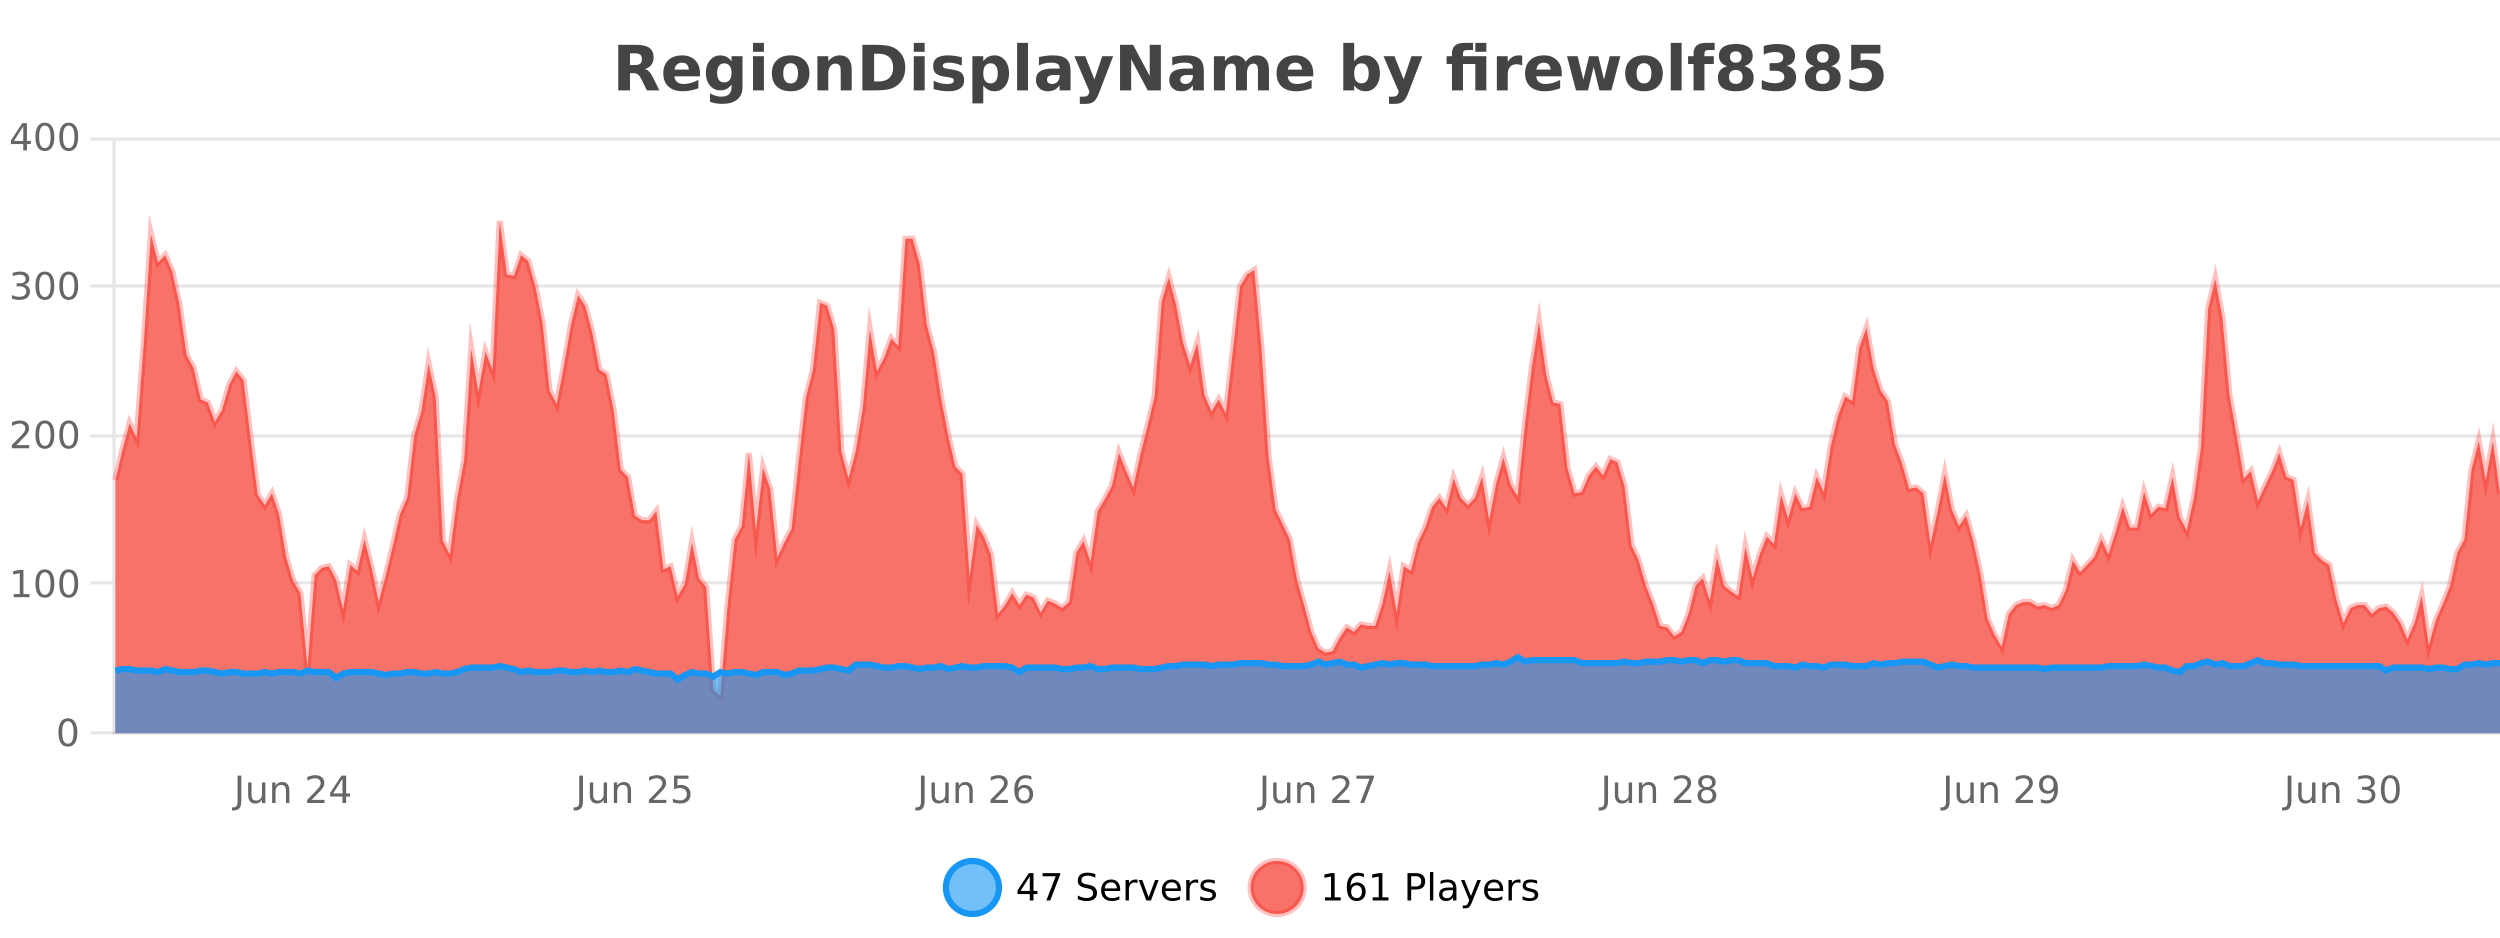 <?xml version="1.0" encoding="UTF-8"?>
<svg xmlns="http://www.w3.org/2000/svg" xmlns:xlink="http://www.w3.org/1999/xlink" width="800pt" height="300pt" viewBox="0 0 800 300" version="1.1">
<defs>
<clipPath id="clip1">
  <path d="M 274 263 L 348 263 L 348 300 L 274 300 Z M 274 263 "/>
</clipPath>
<clipPath id="clip2">
  <path d="M 371 263 L 446 263 L 446 300 L 371 300 Z M 371 263 "/>
</clipPath>
<clipPath id="clip3">
  <path d="M 36.906 70 L 800 70 L 800 234.602 L 36.906 234.602 Z M 36.906 70 "/>
</clipPath>
<clipPath id="clip4">
  <path d="M 35.906 43 L 800 43 L 800 235.602 L 35.906 235.602 Z M 35.906 43 "/>
</clipPath>
<clipPath id="clip5">
  <path d="M 36.906 210 L 800 210 L 800 234.602 L 36.906 234.602 Z M 36.906 210 "/>
</clipPath>
<clipPath id="clip6">
  <path d="M 35.906 182 L 800 182 L 800 235.602 L 35.906 235.602 Z M 35.906 182 "/>
</clipPath>
</defs>
<g id="surface1885971">
<rect x="0" y="0" width="800" height="300" style="fill:rgb(100%,100%,100%);fill-opacity:1;stroke:none;"/>
<path style="fill:none;stroke-width:1;stroke-linecap:butt;stroke-linejoin:miter;stroke:rgb(0%,0%,0%);stroke-opacity:0.098;stroke-miterlimit:10;" d="M 37 234.5 L 800 234.5 "/>
<path style="fill:none;stroke-width:1;stroke-linecap:butt;stroke-linejoin:miter;stroke:rgb(0%,0%,0%);stroke-opacity:0.098;stroke-miterlimit:10;" d="M 28.906 234.5 L 36 234.5 "/>
<path style="fill:none;stroke-width:1;stroke-linecap:butt;stroke-linejoin:miter;stroke:rgb(0%,0%,0%);stroke-opacity:0.098;stroke-miterlimit:10;" d="M 37 186.5 L 800 186.5 "/>
<path style="fill:none;stroke-width:1;stroke-linecap:butt;stroke-linejoin:miter;stroke:rgb(0%,0%,0%);stroke-opacity:0.098;stroke-miterlimit:10;" d="M 28.906 186.5 L 36 186.5 "/>
<path style="fill:none;stroke-width:1;stroke-linecap:butt;stroke-linejoin:miter;stroke:rgb(0%,0%,0%);stroke-opacity:0.098;stroke-miterlimit:10;" d="M 37 139.5 L 800 139.5 "/>
<path style="fill:none;stroke-width:1;stroke-linecap:butt;stroke-linejoin:miter;stroke:rgb(0%,0%,0%);stroke-opacity:0.098;stroke-miterlimit:10;" d="M 28.906 139.5 L 36 139.5 "/>
<path style="fill:none;stroke-width:1;stroke-linecap:butt;stroke-linejoin:miter;stroke:rgb(0%,0%,0%);stroke-opacity:0.098;stroke-miterlimit:10;" d="M 37 91.5 L 800 91.5 "/>
<path style="fill:none;stroke-width:1;stroke-linecap:butt;stroke-linejoin:miter;stroke:rgb(0%,0%,0%);stroke-opacity:0.098;stroke-miterlimit:10;" d="M 28.906 91.5 L 36 91.5 "/>
<path style="fill:none;stroke-width:1;stroke-linecap:butt;stroke-linejoin:miter;stroke:rgb(0%,0%,0%);stroke-opacity:0.098;stroke-miterlimit:10;" d="M 37 44.5 L 800 44.5 "/>
<path style="fill:none;stroke-width:1;stroke-linecap:butt;stroke-linejoin:miter;stroke:rgb(0%,0%,0%);stroke-opacity:0.098;stroke-miterlimit:10;" d="M 28.906 44.5 L 36 44.5 "/>
<path style=" stroke:none;fill-rule:nonzero;fill:rgb(9.02%,58.824%,95.294%);fill-opacity:0.6;" d="M 319.672 284 C 319.672 288.688 315.871 292.484 311.188 292.484 C 306.5 292.484 302.699 288.688 302.699 284 C 302.699 279.312 306.5 275.516 311.188 275.516 C 315.871 275.516 319.672 279.312 319.672 284 Z M 319.672 284 "/>
<g clip-path="url(#clip1)" clip-rule="nonzero">
<path style="fill:none;stroke-width:2;stroke-linecap:butt;stroke-linejoin:miter;stroke:rgb(9.02%,58.824%,95.294%);stroke-opacity:1;stroke-miterlimit:10;" d="M 319.672 284 C 319.672 288.688 315.871 292.484 311.188 292.484 C 306.5 292.484 302.699 288.688 302.699 284 C 302.699 279.312 306.5 275.516 311.188 275.516 C 315.871 275.516 319.672 279.312 319.672 284 Z M 319.672 284 "/>
</g>
<path style=" stroke:none;fill-rule:nonzero;fill:rgb(0%,0%,0%);fill-opacity:1;" d="M 329.531 280.438 L 326.547 285.109 L 329.531 285.109 Z M 329.219 279.406 L 330.719 279.406 L 330.719 285.109 L 331.969 285.109 L 331.969 286.094 L 330.719 286.094 L 330.719 288.156 L 329.531 288.156 L 329.531 286.094 L 325.594 286.094 L 325.594 284.953 Z M 333.621 279.406 L 339.246 279.406 L 339.246 279.906 L 336.074 288.156 L 334.84 288.156 L 337.824 280.406 L 333.621 280.406 Z M 350.508 279.688 L 350.508 280.844 C 350.059 280.637 349.633 280.48 349.227 280.375 C 348.828 280.262 348.449 280.203 348.086 280.203 C 347.438 280.203 346.938 280.328 346.586 280.578 C 346.242 280.828 346.07 281.188 346.07 281.656 C 346.07 282.043 346.184 282.336 346.414 282.531 C 346.641 282.73 347.086 282.887 347.742 283 L 348.445 283.156 C 349.328 283.324 349.98 283.621 350.398 284.047 C 350.824 284.465 351.039 285.027 351.039 285.734 C 351.039 286.59 350.75 287.234 350.18 287.672 C 349.617 288.109 348.781 288.328 347.68 288.328 C 347.273 288.328 346.836 288.281 346.367 288.188 C 345.898 288.094 345.414 287.953 344.914 287.766 L 344.914 286.547 C 345.391 286.82 345.859 287.023 346.32 287.156 C 346.789 287.293 347.242 287.359 347.68 287.359 C 348.355 287.359 348.875 287.23 349.242 286.969 C 349.617 286.699 349.805 286.32 349.805 285.828 C 349.805 285.402 349.668 285.07 349.398 284.828 C 349.137 284.578 348.703 284.398 348.102 284.281 L 347.383 284.141 C 346.496 283.965 345.855 283.688 345.461 283.312 C 345.074 282.938 344.883 282.418 344.883 281.75 C 344.883 280.969 345.152 280.359 345.695 279.922 C 346.234 279.477 346.984 279.25 347.945 279.25 C 348.359 279.25 348.777 279.289 349.195 279.359 C 349.621 279.434 350.059 279.543 350.508 279.688 Z M 358.453 284.609 L 358.453 285.125 L 353.484 285.125 C 353.535 285.875 353.758 286.445 354.156 286.828 C 354.562 287.215 355.117 287.406 355.828 287.406 C 356.242 287.406 356.645 287.359 357.031 287.266 C 357.426 287.164 357.816 287.008 358.203 286.797 L 358.203 287.828 C 357.805 287.984 357.406 288.105 357 288.188 C 356.594 288.281 356.18 288.328 355.766 288.328 C 354.723 288.328 353.895 288.027 353.281 287.422 C 352.664 286.809 352.359 285.98 352.359 284.938 C 352.359 283.867 352.648 283.016 353.234 282.391 C 353.816 281.758 354.598 281.438 355.578 281.438 C 356.461 281.438 357.16 281.727 357.672 282.297 C 358.191 282.859 358.453 283.633 358.453 284.609 Z M 357.375 284.281 C 357.363 283.699 357.195 283.23 356.875 282.875 C 356.551 282.523 356.125 282.344 355.594 282.344 C 354.988 282.344 354.504 282.516 354.141 282.859 C 353.785 283.203 353.582 283.684 353.531 284.297 Z M 364.023 282.594 C 363.898 282.531 363.762 282.484 363.617 282.453 C 363.48 282.414 363.324 282.391 363.148 282.391 C 362.543 282.391 362.074 282.59 361.742 282.984 C 361.418 283.383 361.258 283.953 361.258 284.703 L 361.258 288.156 L 360.18 288.156 L 360.18 281.594 L 361.258 281.594 L 361.258 282.609 C 361.484 282.215 361.781 281.922 362.148 281.734 C 362.512 281.539 362.953 281.438 363.477 281.438 C 363.547 281.438 363.625 281.445 363.711 281.453 C 363.805 281.465 363.902 281.48 364.008 281.5 Z M 364.379 281.594 L 365.52 281.594 L 367.566 287.094 L 369.629 281.594 L 370.77 281.594 L 368.301 288.156 L 366.832 288.156 Z M 377.871 284.609 L 377.871 285.125 L 372.902 285.125 C 372.953 285.875 373.176 286.445 373.574 286.828 C 373.98 287.215 374.535 287.406 375.246 287.406 C 375.66 287.406 376.062 287.359 376.449 287.266 C 376.844 287.164 377.234 287.008 377.621 286.797 L 377.621 287.828 C 377.223 287.984 376.824 288.105 376.418 288.188 C 376.012 288.281 375.598 288.328 375.184 288.328 C 374.141 288.328 373.312 288.027 372.699 287.422 C 372.082 286.809 371.777 285.98 371.777 284.938 C 371.777 283.867 372.066 283.016 372.652 282.391 C 373.234 281.758 374.016 281.438 374.996 281.438 C 375.879 281.438 376.578 281.727 377.09 282.297 C 377.609 282.859 377.871 283.633 377.871 284.609 Z M 376.793 284.281 C 376.781 283.699 376.613 283.23 376.293 282.875 C 375.969 282.523 375.543 282.344 375.012 282.344 C 374.406 282.344 373.922 282.516 373.559 282.859 C 373.203 283.203 373 283.684 372.949 284.297 Z M 383.441 282.594 C 383.316 282.531 383.18 282.484 383.035 282.453 C 382.898 282.414 382.742 282.391 382.566 282.391 C 381.961 282.391 381.492 282.59 381.16 282.984 C 380.836 283.383 380.676 283.953 380.676 284.703 L 380.676 288.156 L 379.598 288.156 L 379.598 281.594 L 380.676 281.594 L 380.676 282.609 C 380.902 282.215 381.199 281.922 381.566 281.734 C 381.93 281.539 382.371 281.438 382.895 281.438 C 382.965 281.438 383.043 281.445 383.129 281.453 C 383.223 281.465 383.32 281.48 383.426 281.5 Z M 388.75 281.781 L 388.75 282.812 C 388.445 282.656 388.129 282.543 387.797 282.469 C 387.473 282.387 387.133 282.344 386.781 282.344 C 386.25 282.344 385.848 282.43 385.578 282.594 C 385.305 282.75 385.172 282.996 385.172 283.328 C 385.172 283.578 385.266 283.777 385.453 283.922 C 385.648 284.059 386.039 284.188 386.625 284.312 L 386.984 284.406 C 387.754 284.562 388.301 284.793 388.625 285.094 C 388.945 285.398 389.109 285.812 389.109 286.344 C 389.109 286.961 388.863 287.445 388.375 287.797 C 387.895 288.152 387.234 288.328 386.391 288.328 C 386.035 288.328 385.664 288.289 385.281 288.219 C 384.906 288.156 384.508 288.059 384.094 287.922 L 384.094 286.797 C 384.488 287.008 384.879 287.164 385.266 287.266 C 385.648 287.371 386.035 287.422 386.422 287.422 C 386.922 287.422 387.305 287.34 387.578 287.172 C 387.859 286.996 388 286.746 388 286.422 C 388 286.133 387.898 285.906 387.703 285.75 C 387.504 285.594 387.07 285.445 386.406 285.297 L 386.031 285.219 C 385.363 285.074 384.879 284.855 384.578 284.562 C 384.285 284.273 384.141 283.875 384.141 283.375 C 384.141 282.75 384.359 282.273 384.797 281.938 C 385.234 281.605 385.852 281.438 386.656 281.438 C 387.051 281.438 387.426 281.469 387.781 281.531 C 388.133 281.586 388.457 281.668 388.75 281.781 Z M 321.188 277.016 "/>
<path style=" stroke:none;fill-rule:nonzero;fill:rgb(96.863%,44.706%,40.784%);fill-opacity:1;" d="M 417.172 284 C 417.172 288.688 413.375 292.484 408.688 292.484 C 404 292.484 400.203 288.688 400.203 284 C 400.203 279.312 404 275.516 408.688 275.516 C 413.375 275.516 417.172 279.312 417.172 284 Z M 417.172 284 "/>
<g clip-path="url(#clip2)" clip-rule="nonzero">
<path style="fill:none;stroke-width:2;stroke-linecap:butt;stroke-linejoin:miter;stroke:rgb(100%,4.706%,0%);stroke-opacity:0.247;stroke-miterlimit:10;" d="M 417.172 284 C 417.172 288.688 413.375 292.484 408.688 292.484 C 404 292.484 400.203 288.688 400.203 284 C 400.203 279.312 404 275.516 408.688 275.516 C 413.375 275.516 417.172 279.312 417.172 284 Z M 417.172 284 "/>
</g>
<path style=" stroke:none;fill-rule:nonzero;fill:rgb(0%,0%,0%);fill-opacity:1;" d="M 423.984 287.156 L 425.922 287.156 L 425.922 280.484 L 423.812 280.906 L 423.812 279.828 L 425.906 279.406 L 427.094 279.406 L 427.094 287.156 L 429.031 287.156 L 429.031 288.156 L 423.984 288.156 Z M 434.105 283.312 C 433.574 283.312 433.152 283.496 432.84 283.859 C 432.527 284.227 432.371 284.719 432.371 285.344 C 432.371 285.98 432.527 286.48 432.84 286.844 C 433.152 287.211 433.574 287.391 434.105 287.391 C 434.637 287.391 435.051 287.211 435.355 286.844 C 435.668 286.48 435.824 285.98 435.824 285.344 C 435.824 284.719 435.668 284.227 435.355 283.859 C 435.051 283.496 434.637 283.312 434.105 283.312 Z M 436.449 279.594 L 436.449 280.672 C 436.145 280.539 435.844 280.434 435.543 280.359 C 435.238 280.289 434.941 280.25 434.652 280.25 C 433.871 280.25 433.27 280.516 432.855 281.047 C 432.449 281.57 432.215 282.359 432.152 283.422 C 432.379 283.09 432.668 282.836 433.012 282.656 C 433.363 282.469 433.75 282.375 434.168 282.375 C 435.043 282.375 435.734 282.641 436.246 283.172 C 436.754 283.703 437.012 284.43 437.012 285.344 C 437.012 286.25 436.746 286.977 436.215 287.516 C 435.684 288.059 434.98 288.328 434.105 288.328 C 433.082 288.328 432.309 287.945 431.777 287.172 C 431.246 286.391 430.98 285.266 430.98 283.797 C 430.98 282.414 431.309 281.309 431.965 280.484 C 432.621 279.664 433.5 279.25 434.605 279.25 C 434.895 279.25 435.191 279.281 435.496 279.344 C 435.797 279.398 436.113 279.48 436.449 279.594 Z M 439.258 287.156 L 441.195 287.156 L 441.195 280.484 L 439.086 280.906 L 439.086 279.828 L 441.18 279.406 L 442.367 279.406 L 442.367 287.156 L 444.305 287.156 L 444.305 288.156 L 439.258 288.156 Z M 451.578 280.375 L 451.578 283.672 L 453.062 283.672 C 453.613 283.672 454.039 283.531 454.344 283.25 C 454.645 282.961 454.797 282.547 454.797 282.016 C 454.797 281.496 454.645 281.094 454.344 280.812 C 454.039 280.523 453.613 280.375 453.062 280.375 Z M 450.391 279.406 L 453.062 279.406 C 454.051 279.406 454.797 279.633 455.297 280.078 C 455.797 280.516 456.047 281.164 456.047 282.016 C 456.047 282.883 455.797 283.539 455.297 283.984 C 454.797 284.422 454.051 284.641 453.062 284.641 L 451.578 284.641 L 451.578 288.156 L 450.391 288.156 Z M 457.582 279.031 L 458.66 279.031 L 458.66 288.156 L 457.582 288.156 Z M 463.898 284.859 C 463.031 284.859 462.43 284.961 462.086 285.156 C 461.75 285.355 461.586 285.695 461.586 286.172 C 461.586 286.559 461.711 286.867 461.961 287.094 C 462.219 287.312 462.562 287.422 462.992 287.422 C 463.594 287.422 464.074 287.215 464.43 286.797 C 464.793 286.371 464.977 285.805 464.977 285.094 L 464.977 284.859 Z M 466.055 284.406 L 466.055 288.156 L 464.977 288.156 L 464.977 287.156 C 464.727 287.555 464.418 287.852 464.055 288.047 C 463.688 288.234 463.242 288.328 462.711 288.328 C 462.031 288.328 461.496 288.141 461.102 287.766 C 460.703 287.383 460.508 286.875 460.508 286.25 C 460.508 285.512 460.75 284.953 461.242 284.578 C 461.742 284.203 462.48 284.016 463.461 284.016 L 464.977 284.016 L 464.977 283.906 C 464.977 283.406 464.809 283.023 464.477 282.75 C 464.152 282.48 463.699 282.344 463.117 282.344 C 462.742 282.344 462.371 282.391 462.008 282.484 C 461.652 282.578 461.312 282.715 460.992 282.891 L 460.992 281.891 C 461.387 281.734 461.766 281.621 462.133 281.547 C 462.508 281.477 462.871 281.438 463.227 281.438 C 464.172 281.438 464.883 281.684 465.352 282.172 C 465.82 282.664 466.055 283.406 466.055 284.406 Z M 471.004 288.766 C 470.699 289.547 470.402 290.055 470.113 290.297 C 469.82 290.535 469.434 290.656 468.957 290.656 L 468.098 290.656 L 468.098 289.75 L 468.723 289.75 C 469.023 289.75 469.254 289.676 469.41 289.531 C 469.574 289.395 469.758 289.066 469.957 288.547 L 470.16 288.047 L 467.504 281.594 L 468.645 281.594 L 470.691 286.719 L 472.754 281.594 L 473.895 281.594 Z M 480.996 284.609 L 480.996 285.125 L 476.027 285.125 C 476.078 285.875 476.301 286.445 476.699 286.828 C 477.105 287.215 477.66 287.406 478.371 287.406 C 478.785 287.406 479.188 287.359 479.574 287.266 C 479.969 287.164 480.359 287.008 480.746 286.797 L 480.746 287.828 C 480.348 287.984 479.949 288.105 479.543 288.188 C 479.137 288.281 478.723 288.328 478.309 288.328 C 477.266 288.328 476.438 288.027 475.824 287.422 C 475.207 286.809 474.902 285.98 474.902 284.938 C 474.902 283.867 475.191 283.016 475.777 282.391 C 476.359 281.758 477.141 281.438 478.121 281.438 C 479.004 281.438 479.703 281.727 480.215 282.297 C 480.734 282.859 480.996 283.633 480.996 284.609 Z M 479.918 284.281 C 479.906 283.699 479.738 283.23 479.418 282.875 C 479.094 282.523 478.668 282.344 478.137 282.344 C 477.531 282.344 477.047 282.516 476.684 282.859 C 476.328 283.203 476.125 283.684 476.074 284.297 Z M 486.566 282.594 C 486.441 282.531 486.305 282.484 486.16 282.453 C 486.023 282.414 485.867 282.391 485.691 282.391 C 485.086 282.391 484.617 282.59 484.285 282.984 C 483.961 283.383 483.801 283.953 483.801 284.703 L 483.801 288.156 L 482.723 288.156 L 482.723 281.594 L 483.801 281.594 L 483.801 282.609 C 484.027 282.215 484.324 281.922 484.691 281.734 C 485.055 281.539 485.496 281.438 486.02 281.438 C 486.09 281.438 486.168 281.445 486.254 281.453 C 486.348 281.465 486.445 281.48 486.551 281.5 Z M 491.875 281.781 L 491.875 282.812 C 491.57 282.656 491.254 282.543 490.922 282.469 C 490.598 282.387 490.258 282.344 489.906 282.344 C 489.375 282.344 488.973 282.43 488.703 282.594 C 488.43 282.75 488.297 282.996 488.297 283.328 C 488.297 283.578 488.391 283.777 488.578 283.922 C 488.773 284.059 489.164 284.188 489.75 284.312 L 490.109 284.406 C 490.879 284.562 491.426 284.793 491.75 285.094 C 492.07 285.398 492.234 285.812 492.234 286.344 C 492.234 286.961 491.988 287.445 491.5 287.797 C 491.02 288.152 490.359 288.328 489.516 288.328 C 489.16 288.328 488.789 288.289 488.406 288.219 C 488.031 288.156 487.633 288.059 487.219 287.922 L 487.219 286.797 C 487.613 287.008 488.004 287.164 488.391 287.266 C 488.773 287.371 489.16 287.422 489.547 287.422 C 490.047 287.422 490.43 287.34 490.703 287.172 C 490.984 286.996 491.125 286.746 491.125 286.422 C 491.125 286.133 491.023 285.906 490.828 285.75 C 490.629 285.594 490.195 285.445 489.531 285.297 L 489.156 285.219 C 488.488 285.074 488.004 284.855 487.703 284.562 C 487.41 284.273 487.266 283.875 487.266 283.375 C 487.266 282.75 487.484 282.273 487.922 281.938 C 488.359 281.605 488.977 281.438 489.781 281.438 C 490.176 281.438 490.551 281.469 490.906 281.531 C 491.258 281.586 491.582 281.668 491.875 281.781 Z M 418.688 277.016 "/>
<path style=" stroke:none;fill-rule:nonzero;fill:rgb(26.667%,26.667%,26.667%);fill-opacity:1;" d="M 203.172 20.812 C 203.961 20.812 204.531 20.668 204.875 20.375 C 205.219 20.074 205.391 19.59 205.391 18.922 C 205.391 18.258 205.219 17.781 204.875 17.5 C 204.531 17.211 203.961 17.062 203.172 17.062 L 201.594 17.062 L 201.594 20.812 Z M 201.594 23.406 L 201.594 28.922 L 197.844 28.922 L 197.844 14.344 L 203.578 14.344 C 205.492 14.344 206.898 14.668 207.797 15.312 C 208.691 15.961 209.141 16.977 209.141 18.359 C 209.141 19.328 208.906 20.125 208.438 20.75 C 207.977 21.367 207.281 21.82 206.344 22.109 C 206.852 22.227 207.312 22.492 207.719 22.906 C 208.125 23.312 208.535 23.938 208.953 24.781 L 211 28.922 L 207 28.922 L 205.219 25.297 C 204.863 24.57 204.5 24.074 204.125 23.812 C 203.758 23.543 203.27 23.406 202.656 23.406 Z M 223.992 23.422 L 223.992 24.422 L 215.82 24.422 C 215.902 25.246 216.199 25.859 216.711 26.266 C 217.219 26.672 217.93 26.875 218.836 26.875 C 219.574 26.875 220.328 26.766 221.102 26.547 C 221.871 26.328 222.664 26 223.477 25.562 L 223.477 28.25 C 222.652 28.562 221.824 28.797 220.992 28.953 C 220.168 29.117 219.344 29.203 218.523 29.203 C 216.543 29.203 215 28.703 213.898 27.703 C 212.805 26.695 212.258 25.281 212.258 23.469 C 212.258 21.68 212.793 20.273 213.867 19.25 C 214.949 18.23 216.434 17.719 218.32 17.719 C 220.039 17.719 221.414 18.242 222.445 19.281 C 223.477 20.312 223.992 21.695 223.992 23.422 Z M 220.398 22.266 C 220.398 21.602 220.203 21.062 219.82 20.656 C 219.434 20.25 218.93 20.047 218.305 20.047 C 217.625 20.047 217.074 20.242 216.648 20.625 C 216.23 21 215.969 21.547 215.867 22.266 Z M 234.09 27.062 C 233.609 27.699 233.078 28.168 232.496 28.469 C 231.91 28.773 231.238 28.922 230.48 28.922 C 229.145 28.922 228.043 28.398 227.168 27.344 C 226.301 26.293 225.871 24.953 225.871 23.328 C 225.871 21.695 226.301 20.355 227.168 19.312 C 228.043 18.262 229.145 17.734 230.48 17.734 C 231.238 17.734 231.91 17.887 232.496 18.188 C 233.078 18.492 233.609 18.965 234.09 19.609 L 234.09 17.984 L 237.605 17.984 L 237.605 27.812 C 237.605 29.57 237.047 30.914 235.934 31.844 C 234.828 32.77 233.219 33.234 231.105 33.234 C 230.426 33.234 229.766 33.18 229.121 33.078 C 228.484 32.973 227.844 32.816 227.199 32.609 L 227.199 29.875 C 227.812 30.227 228.41 30.488 228.996 30.656 C 229.578 30.832 230.168 30.922 230.762 30.922 C 231.906 30.922 232.746 30.672 233.277 30.172 C 233.816 29.672 234.09 28.887 234.09 27.812 Z M 231.777 20.266 C 231.059 20.266 230.496 20.531 230.09 21.062 C 229.684 21.594 229.48 22.352 229.48 23.328 C 229.48 24.328 229.672 25.09 230.059 25.609 C 230.453 26.121 231.027 26.375 231.777 26.375 C 232.504 26.375 233.074 26.109 233.48 25.578 C 233.887 25.047 234.09 24.297 234.09 23.328 C 234.09 22.352 233.887 21.594 233.48 21.062 C 233.074 20.531 232.504 20.266 231.777 20.266 Z M 240.969 17.984 L 244.453 17.984 L 244.453 28.922 L 240.969 28.922 Z M 240.969 13.719 L 244.453 13.719 L 244.453 16.578 L 240.969 16.578 Z M 253.027 20.219 C 252.246 20.219 251.652 20.5 251.246 21.062 C 250.84 21.617 250.637 22.418 250.637 23.469 C 250.637 24.512 250.84 25.312 251.246 25.875 C 251.652 26.43 252.246 26.703 253.027 26.703 C 253.785 26.703 254.363 26.43 254.762 25.875 C 255.168 25.312 255.371 24.512 255.371 23.469 C 255.371 22.418 255.168 21.617 254.762 21.062 C 254.363 20.5 253.785 20.219 253.027 20.219 Z M 253.027 17.719 C 254.902 17.719 256.363 18.23 257.418 19.25 C 258.48 20.262 259.012 21.668 259.012 23.469 C 259.012 25.262 258.48 26.668 257.418 27.688 C 256.363 28.699 254.902 29.203 253.027 29.203 C 251.129 29.203 249.652 28.699 248.59 27.688 C 247.527 26.668 246.996 25.262 246.996 23.469 C 246.996 21.668 247.527 20.262 248.59 19.25 C 249.652 18.23 251.129 17.719 253.027 17.719 Z M 272.547 22.266 L 272.547 28.922 L 269.031 28.922 L 269.031 23.828 C 269.031 22.883 269.008 22.23 268.969 21.875 C 268.926 21.512 268.852 21.246 268.75 21.078 C 268.613 20.852 268.426 20.672 268.188 20.547 C 267.957 20.422 267.691 20.359 267.391 20.359 C 266.66 20.359 266.086 20.641 265.672 21.203 C 265.254 21.766 265.047 22.547 265.047 23.547 L 265.047 28.922 L 261.562 28.922 L 261.562 17.984 L 265.047 17.984 L 265.047 19.578 C 265.578 18.945 266.141 18.477 266.734 18.172 C 267.328 17.871 267.977 17.719 268.688 17.719 C 269.957 17.719 270.914 18.109 271.562 18.891 C 272.219 19.664 272.547 20.789 272.547 22.266 Z M 279.711 17.188 L 279.711 26.078 L 281.055 26.078 C 282.594 26.078 283.773 25.699 284.586 24.938 C 285.398 24.18 285.805 23.07 285.805 21.609 C 285.805 20.172 285.398 19.078 284.586 18.328 C 283.781 17.57 282.605 17.188 281.055 17.188 Z M 275.961 14.344 L 279.914 14.344 C 282.133 14.344 283.781 14.5 284.867 14.812 C 285.949 15.125 286.875 15.664 287.648 16.422 C 288.336 17.078 288.844 17.84 289.18 18.703 C 289.512 19.559 289.68 20.527 289.68 21.609 C 289.68 22.715 289.512 23.699 289.18 24.562 C 288.844 25.43 288.336 26.188 287.648 26.844 C 286.867 27.594 285.93 28.133 284.836 28.453 C 283.742 28.766 282.102 28.922 279.914 28.922 L 275.961 28.922 Z M 292.406 17.984 L 295.891 17.984 L 295.891 28.922 L 292.406 28.922 Z M 292.406 13.719 L 295.891 13.719 L 295.891 16.578 L 292.406 16.578 Z M 307.789 18.328 L 307.789 20.984 C 307.047 20.672 306.328 20.438 305.633 20.281 C 304.934 20.125 304.273 20.047 303.648 20.047 C 302.992 20.047 302.5 20.133 302.18 20.297 C 301.855 20.465 301.695 20.719 301.695 21.062 C 301.695 21.344 301.812 21.559 302.055 21.703 C 302.305 21.852 302.742 21.961 303.367 22.031 L 303.992 22.125 C 305.781 22.355 306.984 22.73 307.602 23.25 C 308.215 23.773 308.523 24.59 308.523 25.703 C 308.523 26.871 308.09 27.746 307.227 28.328 C 306.371 28.914 305.094 29.203 303.398 29.203 C 302.668 29.203 301.918 29.145 301.148 29.031 C 300.375 28.918 299.586 28.746 298.773 28.516 L 298.773 25.859 C 299.469 26.203 300.184 26.461 300.914 26.625 C 301.641 26.793 302.387 26.875 303.148 26.875 C 303.836 26.875 304.352 26.781 304.695 26.594 C 305.039 26.406 305.211 26.125 305.211 25.75 C 305.211 25.438 305.09 25.211 304.852 25.062 C 304.609 24.906 304.137 24.789 303.43 24.703 L 302.82 24.625 C 301.258 24.43 300.164 24.07 299.539 23.547 C 298.914 23.016 298.602 22.215 298.602 21.141 C 298.602 19.984 298.996 19.125 299.789 18.562 C 300.59 18 301.809 17.719 303.445 17.719 C 304.09 17.719 304.766 17.773 305.477 17.875 C 306.184 17.969 306.953 18.121 307.789 18.328 Z M 314.648 27.344 L 314.648 33.078 L 311.164 33.078 L 311.164 17.984 L 314.648 17.984 L 314.648 19.578 C 315.137 18.945 315.672 18.477 316.258 18.172 C 316.84 17.871 317.512 17.719 318.273 17.719 C 319.625 17.719 320.734 18.258 321.602 19.328 C 322.465 20.402 322.898 21.781 322.898 23.469 C 322.898 25.148 322.465 26.523 321.602 27.594 C 320.734 28.668 319.625 29.203 318.273 29.203 C 317.512 29.203 316.84 29.051 316.258 28.75 C 315.672 28.449 315.137 27.98 314.648 27.344 Z M 316.977 20.266 C 316.227 20.266 315.648 20.543 315.242 21.094 C 314.844 21.637 314.648 22.43 314.648 23.469 C 314.648 24.5 314.844 25.293 315.242 25.844 C 315.648 26.398 316.227 26.672 316.977 26.672 C 317.727 26.672 318.297 26.402 318.695 25.859 C 319.09 25.309 319.289 24.512 319.289 23.469 C 319.289 22.43 319.09 21.637 318.695 21.094 C 318.297 20.543 317.727 20.266 316.977 20.266 Z M 325.48 13.719 L 328.965 13.719 L 328.965 28.922 L 325.48 28.922 Z M 337.227 24 C 336.496 24 335.949 24.125 335.586 24.375 C 335.219 24.617 335.039 24.98 335.039 25.469 C 335.039 25.906 335.184 26.25 335.477 26.5 C 335.777 26.75 336.188 26.875 336.711 26.875 C 337.367 26.875 337.918 26.641 338.367 26.172 C 338.824 25.703 339.055 25.117 339.055 24.406 L 339.055 24 Z M 342.57 22.688 L 342.57 28.922 L 339.055 28.922 L 339.055 27.297 C 338.586 27.965 338.055 28.449 337.461 28.75 C 336.875 29.051 336.164 29.203 335.32 29.203 C 334.195 29.203 333.277 28.875 332.57 28.219 C 331.859 27.555 331.508 26.695 331.508 25.641 C 331.508 24.359 331.945 23.422 332.82 22.828 C 333.703 22.227 335.094 21.922 336.992 21.922 L 339.055 21.922 L 339.055 21.641 C 339.055 21.09 338.836 20.688 338.398 20.438 C 337.961 20.18 337.277 20.047 336.352 20.047 C 335.602 20.047 334.902 20.125 334.258 20.281 C 333.609 20.43 333.012 20.648 332.461 20.938 L 332.461 18.281 C 333.211 18.094 333.961 17.953 334.711 17.859 C 335.469 17.766 336.23 17.719 336.992 17.719 C 338.961 17.719 340.383 18.109 341.258 18.891 C 342.133 19.664 342.57 20.93 342.57 22.688 Z M 343.781 17.984 L 347.266 17.984 L 350.219 25.406 L 352.719 17.984 L 356.203 17.984 L 351.609 29.953 C 351.148 31.172 350.609 32.02 349.984 32.5 C 349.367 32.988 348.562 33.234 347.562 33.234 L 345.531 33.234 L 345.531 30.938 L 346.625 30.938 C 347.219 30.938 347.648 30.844 347.922 30.656 C 348.191 30.469 348.398 30.129 348.547 29.641 L 348.656 29.344 Z M 358.41 14.344 L 362.598 14.344 L 367.91 24.344 L 367.91 14.344 L 371.473 14.344 L 371.473 28.922 L 367.27 28.922 L 361.973 18.922 L 361.973 28.922 L 358.41 28.922 Z M 379.883 24 C 379.152 24 378.605 24.125 378.242 24.375 C 377.875 24.617 377.695 24.98 377.695 25.469 C 377.695 25.906 377.84 26.25 378.133 26.5 C 378.434 26.75 378.844 26.875 379.367 26.875 C 380.023 26.875 380.574 26.641 381.023 26.172 C 381.48 25.703 381.711 25.117 381.711 24.406 L 381.711 24 Z M 385.227 22.688 L 385.227 28.922 L 381.711 28.922 L 381.711 27.297 C 381.242 27.965 380.711 28.449 380.117 28.75 C 379.531 29.051 378.82 29.203 377.977 29.203 C 376.852 29.203 375.934 28.875 375.227 28.219 C 374.516 27.555 374.164 26.695 374.164 25.641 C 374.164 24.359 374.602 23.422 375.477 22.828 C 376.359 22.227 377.75 21.922 379.648 21.922 L 381.711 21.922 L 381.711 21.641 C 381.711 21.09 381.492 20.688 381.055 20.438 C 380.617 20.18 379.934 20.047 379.008 20.047 C 378.258 20.047 377.559 20.125 376.914 20.281 C 376.266 20.43 375.668 20.648 375.117 20.938 L 375.117 18.281 C 375.867 18.094 376.617 17.953 377.367 17.859 C 378.125 17.766 378.887 17.719 379.648 17.719 C 381.617 17.719 383.039 18.109 383.914 18.891 C 384.789 19.664 385.227 20.93 385.227 22.688 Z M 398.613 19.797 C 399.059 19.121 399.586 18.605 400.191 18.25 C 400.805 17.898 401.477 17.719 402.207 17.719 C 403.457 17.719 404.41 18.109 405.066 18.891 C 405.73 19.664 406.066 20.789 406.066 22.266 L 406.066 28.922 L 402.551 28.922 L 402.551 23.219 C 402.551 23.137 402.551 23.047 402.551 22.953 C 402.559 22.859 402.566 22.73 402.566 22.562 C 402.566 21.793 402.449 21.234 402.223 20.891 C 401.992 20.539 401.621 20.359 401.113 20.359 C 400.457 20.359 399.945 20.637 399.582 21.188 C 399.215 21.73 399.027 22.516 399.02 23.547 L 399.02 28.922 L 395.504 28.922 L 395.504 23.219 C 395.504 22.012 395.398 21.234 395.191 20.891 C 394.98 20.539 394.613 20.359 394.082 20.359 C 393.402 20.359 392.883 20.637 392.52 21.188 C 392.152 21.73 391.973 22.516 391.973 23.547 L 391.973 28.922 L 388.457 28.922 L 388.457 17.984 L 391.973 17.984 L 391.973 19.578 C 392.41 18.965 392.902 18.5 393.457 18.188 C 394.008 17.875 394.621 17.719 395.301 17.719 C 396.051 17.719 396.715 17.902 397.301 18.266 C 397.883 18.633 398.32 19.141 398.613 19.797 Z M 420.234 23.422 L 420.234 24.422 L 412.062 24.422 C 412.145 25.246 412.441 25.859 412.953 26.266 C 413.461 26.672 414.172 26.875 415.078 26.875 C 415.816 26.875 416.57 26.766 417.344 26.547 C 418.113 26.328 418.906 26 419.719 25.562 L 419.719 28.25 C 418.895 28.562 418.066 28.797 417.234 28.953 C 416.41 29.117 415.586 29.203 414.766 29.203 C 412.785 29.203 411.242 28.703 410.141 27.703 C 409.047 26.695 408.5 25.281 408.5 23.469 C 408.5 21.68 409.035 20.273 410.109 19.25 C 411.191 18.23 412.676 17.719 414.562 17.719 C 416.281 17.719 417.656 18.242 418.688 19.281 C 419.719 20.312 420.234 21.695 420.234 23.422 Z M 416.641 22.266 C 416.641 21.602 416.445 21.062 416.062 20.656 C 415.676 20.25 415.172 20.047 414.547 20.047 C 413.867 20.047 413.316 20.242 412.891 20.625 C 412.473 21 412.211 21.547 412.109 22.266 Z M 435.668 26.672 C 436.418 26.672 436.988 26.402 437.387 25.859 C 437.781 25.309 437.98 24.512 437.98 23.469 C 437.98 22.43 437.781 21.637 437.387 21.094 C 436.988 20.543 436.418 20.266 435.668 20.266 C 434.918 20.266 434.34 20.543 433.934 21.094 C 433.535 21.637 433.34 22.43 433.34 23.469 C 433.34 24.5 433.535 25.293 433.934 25.844 C 434.34 26.398 434.918 26.672 435.668 26.672 Z M 433.34 19.578 C 433.828 18.945 434.363 18.477 434.949 18.172 C 435.531 17.871 436.203 17.719 436.965 17.719 C 438.316 17.719 439.426 18.258 440.293 19.328 C 441.156 20.402 441.59 21.781 441.59 23.469 C 441.59 25.148 441.156 26.523 440.293 27.594 C 439.426 28.668 438.316 29.203 436.965 29.203 C 436.203 29.203 435.531 29.051 434.949 28.75 C 434.363 28.449 433.828 27.98 433.34 27.344 L 433.34 28.922 L 429.855 28.922 L 429.855 13.719 L 433.34 13.719 Z M 442.734 17.984 L 446.219 17.984 L 449.172 25.406 L 451.672 17.984 L 455.156 17.984 L 450.562 29.953 C 450.102 31.172 449.562 32.02 448.938 32.5 C 448.32 32.988 447.516 33.234 446.516 33.234 L 444.484 33.234 L 444.484 30.938 L 445.578 30.938 C 446.172 30.938 446.602 30.844 446.875 30.656 C 447.145 30.469 447.352 30.129 447.5 29.641 L 447.609 29.344 Z M 472.109 13.719 L 475.625 13.719 L 475.625 16.578 L 472.109 16.578 Z M 471.375 13.719 L 471.375 16.016 L 469.453 16.016 C 468.961 16.016 468.625 16.109 468.438 16.297 C 468.25 16.477 468.156 16.781 468.156 17.219 L 468.156 17.984 L 475.625 17.984 L 475.625 28.922 L 472.109 28.922 L 472.109 20.484 L 468.156 20.484 L 468.156 28.922 L 464.625 28.922 L 464.625 20.484 L 462.906 20.484 L 462.906 17.984 L 464.625 17.984 L 464.625 17.219 C 464.625 16.031 464.953 15.152 465.609 14.578 C 466.273 14.008 467.305 13.719 468.703 13.719 Z M 487.121 20.969 C 486.809 20.824 486.5 20.719 486.199 20.656 C 485.895 20.586 485.594 20.547 485.293 20.547 C 484.387 20.547 483.688 20.836 483.199 21.406 C 482.719 21.98 482.48 22.805 482.48 23.875 L 482.48 28.922 L 478.996 28.922 L 478.996 17.984 L 482.48 17.984 L 482.48 19.781 C 482.926 19.062 483.441 18.543 484.027 18.219 C 484.609 17.887 485.309 17.719 486.121 17.719 C 486.246 17.719 486.375 17.727 486.512 17.734 C 486.645 17.746 486.844 17.766 487.105 17.797 Z M 499.766 23.422 L 499.766 24.422 L 491.594 24.422 C 491.676 25.246 491.973 25.859 492.484 26.266 C 492.992 26.672 493.703 26.875 494.609 26.875 C 495.348 26.875 496.102 26.766 496.875 26.547 C 497.645 26.328 498.438 26 499.25 25.562 L 499.25 28.25 C 498.426 28.562 497.598 28.797 496.766 28.953 C 495.941 29.117 495.117 29.203 494.297 29.203 C 492.316 29.203 490.773 28.703 489.672 27.703 C 488.578 26.695 488.031 25.281 488.031 23.469 C 488.031 21.68 488.566 20.273 489.641 19.25 C 490.723 18.23 492.207 17.719 494.094 17.719 C 495.812 17.719 497.188 18.242 498.219 19.281 C 499.25 20.312 499.766 21.695 499.766 23.422 Z M 496.172 22.266 C 496.172 21.602 495.977 21.062 495.594 20.656 C 495.207 20.25 494.703 20.047 494.078 20.047 C 493.398 20.047 492.848 20.242 492.422 20.625 C 492.004 21 491.742 21.547 491.641 22.266 Z M 501.438 17.984 L 504.844 17.984 L 506.672 25.516 L 508.516 17.984 L 511.438 17.984 L 513.281 25.438 L 515.125 17.984 L 518.516 17.984 L 515.641 28.922 L 511.812 28.922 L 509.969 21.406 L 508.141 28.922 L 504.312 28.922 Z M 526.102 20.219 C 525.32 20.219 524.727 20.5 524.32 21.062 C 523.914 21.617 523.711 22.418 523.711 23.469 C 523.711 24.512 523.914 25.312 524.32 25.875 C 524.727 26.43 525.32 26.703 526.102 26.703 C 526.859 26.703 527.438 26.43 527.836 25.875 C 528.242 25.312 528.445 24.512 528.445 23.469 C 528.445 22.418 528.242 21.617 527.836 21.062 C 527.438 20.5 526.859 20.219 526.102 20.219 Z M 526.102 17.719 C 527.977 17.719 529.438 18.23 530.492 19.25 C 531.555 20.262 532.086 21.668 532.086 23.469 C 532.086 25.262 531.555 26.668 530.492 27.688 C 529.438 28.699 527.977 29.203 526.102 29.203 C 524.203 29.203 522.727 28.699 521.664 27.688 C 520.602 26.668 520.07 25.262 520.07 23.469 C 520.07 21.668 520.602 20.262 521.664 19.25 C 522.727 18.23 524.203 17.719 526.102 17.719 Z M 534.641 13.719 L 538.125 13.719 L 538.125 28.922 L 534.641 28.922 Z M 548.684 13.719 L 548.684 16.016 L 546.746 16.016 C 546.254 16.016 545.91 16.109 545.715 16.297 C 545.516 16.477 545.418 16.781 545.418 17.219 L 545.418 17.984 L 548.418 17.984 L 548.418 20.484 L 545.418 20.484 L 545.418 28.922 L 541.934 28.922 L 541.934 20.484 L 540.184 20.484 L 540.184 17.984 L 541.934 17.984 L 541.934 17.219 C 541.934 16.031 542.262 15.152 542.918 14.578 C 543.582 14.008 544.613 13.719 546.012 13.719 Z M 555.477 22.391 C 554.766 22.391 554.227 22.586 553.852 22.969 C 553.477 23.355 553.289 23.906 553.289 24.625 C 553.289 25.344 553.477 25.898 553.852 26.281 C 554.227 26.656 554.766 26.844 555.477 26.844 C 556.172 26.844 556.703 26.656 557.07 26.281 C 557.445 25.898 557.633 25.344 557.633 24.625 C 557.633 23.906 557.445 23.355 557.07 22.969 C 556.703 22.586 556.172 22.391 555.477 22.391 Z M 552.727 21.156 C 551.84 20.887 551.172 20.477 550.727 19.922 C 550.277 19.371 550.055 18.684 550.055 17.859 C 550.055 16.633 550.512 15.695 551.43 15.047 C 552.344 14.402 553.695 14.078 555.477 14.078 C 557.234 14.078 558.574 14.402 559.492 15.047 C 560.406 15.684 560.867 16.621 560.867 17.859 C 560.867 18.684 560.637 19.371 560.18 19.922 C 559.73 20.477 559.062 20.887 558.18 21.156 C 559.168 21.43 559.914 21.871 560.414 22.484 C 560.922 23.102 561.18 23.875 561.18 24.812 C 561.18 26.262 560.699 27.355 559.742 28.094 C 558.781 28.836 557.359 29.203 555.477 29.203 C 553.578 29.203 552.148 28.836 551.18 28.094 C 550.211 27.355 549.727 26.262 549.727 24.812 C 549.727 23.875 549.977 23.102 550.477 22.484 C 550.984 21.871 551.734 21.43 552.727 21.156 Z M 553.602 18.234 C 553.602 18.82 553.762 19.266 554.086 19.578 C 554.406 19.891 554.871 20.047 555.477 20.047 C 556.059 20.047 556.508 19.891 556.82 19.578 C 557.141 19.266 557.305 18.82 557.305 18.234 C 557.305 17.664 557.141 17.219 556.82 16.906 C 556.508 16.594 556.059 16.438 555.477 16.438 C 554.871 16.438 554.406 16.594 554.086 16.906 C 553.762 17.219 553.602 17.664 553.602 18.234 Z M 571.738 21.062 C 572.727 21.312 573.477 21.758 573.988 22.391 C 574.496 23.016 574.754 23.812 574.754 24.781 C 574.754 26.23 574.195 27.328 573.082 28.078 C 571.977 28.828 570.367 29.203 568.254 29.203 C 567.504 29.203 566.746 29.141 565.988 29.016 C 565.238 28.902 564.496 28.727 563.77 28.484 L 563.77 25.578 C 564.465 25.934 565.16 26.199 565.848 26.375 C 566.543 26.555 567.23 26.641 567.91 26.641 C 568.898 26.641 569.66 26.469 570.191 26.125 C 570.723 25.781 570.988 25.289 570.988 24.641 C 570.988 23.977 570.715 23.477 570.176 23.141 C 569.633 22.797 568.832 22.625 567.77 22.625 L 566.27 22.625 L 566.27 20.203 L 567.848 20.203 C 568.793 20.203 569.496 20.059 569.957 19.766 C 570.414 19.465 570.645 19.012 570.645 18.406 C 570.645 17.844 570.418 17.414 569.973 17.109 C 569.523 16.797 568.887 16.641 568.066 16.641 C 567.461 16.641 566.848 16.715 566.223 16.859 C 565.605 16.996 564.996 17.195 564.395 17.453 L 564.395 14.703 C 565.133 14.496 565.867 14.34 566.598 14.234 C 567.324 14.133 568.039 14.078 568.738 14.078 C 570.633 14.078 572.051 14.391 572.988 15.016 C 573.934 15.633 574.41 16.562 574.41 17.812 C 574.41 18.668 574.184 19.371 573.738 19.922 C 573.289 20.465 572.621 20.844 571.738 21.062 Z M 583.312 22.391 C 582.602 22.391 582.062 22.586 581.688 22.969 C 581.312 23.355 581.125 23.906 581.125 24.625 C 581.125 25.344 581.312 25.898 581.688 26.281 C 582.062 26.656 582.602 26.844 583.312 26.844 C 584.008 26.844 584.539 26.656 584.906 26.281 C 585.281 25.898 585.469 25.344 585.469 24.625 C 585.469 23.906 585.281 23.355 584.906 22.969 C 584.539 22.586 584.008 22.391 583.312 22.391 Z M 580.562 21.156 C 579.676 20.887 579.008 20.477 578.562 19.922 C 578.113 19.371 577.891 18.684 577.891 17.859 C 577.891 16.633 578.348 15.695 579.266 15.047 C 580.18 14.402 581.531 14.078 583.312 14.078 C 585.07 14.078 586.41 14.402 587.328 15.047 C 588.242 15.684 588.703 16.621 588.703 17.859 C 588.703 18.684 588.473 19.371 588.016 19.922 C 587.566 20.477 586.898 20.887 586.016 21.156 C 587.004 21.43 587.75 21.871 588.25 22.484 C 588.758 23.102 589.016 23.875 589.016 24.812 C 589.016 26.262 588.535 27.355 587.578 28.094 C 586.617 28.836 585.195 29.203 583.312 29.203 C 581.414 29.203 579.984 28.836 579.016 28.094 C 578.047 27.355 577.562 26.262 577.562 24.812 C 577.562 23.875 577.812 23.102 578.312 22.484 C 578.82 21.871 579.57 21.43 580.562 21.156 Z M 581.438 18.234 C 581.438 18.82 581.598 19.266 581.922 19.578 C 582.242 19.891 582.707 20.047 583.312 20.047 C 583.895 20.047 584.344 19.891 584.656 19.578 C 584.977 19.266 585.141 18.82 585.141 18.234 C 585.141 17.664 584.977 17.219 584.656 16.906 C 584.344 16.594 583.895 16.438 583.312 16.438 C 582.707 16.438 582.242 16.594 581.922 16.906 C 581.598 17.219 581.438 17.664 581.438 18.234 Z M 592.383 14.344 L 601.727 14.344 L 601.727 17.109 L 595.383 17.109 L 595.383 19.359 C 595.664 19.289 595.949 19.23 596.242 19.188 C 596.531 19.137 596.836 19.109 597.148 19.109 C 598.918 19.109 600.297 19.559 601.289 20.453 C 602.277 21.34 602.773 22.578 602.773 24.172 C 602.773 25.746 602.23 26.98 601.148 27.875 C 600.074 28.762 598.586 29.203 596.68 29.203 C 595.844 29.203 595.023 29.117 594.211 28.953 C 593.406 28.797 592.605 28.559 591.805 28.234 L 591.805 25.281 C 592.594 25.742 593.344 26.086 594.055 26.312 C 594.773 26.531 595.449 26.641 596.086 26.641 C 596.992 26.641 597.703 26.422 598.227 25.984 C 598.758 25.539 599.023 24.934 599.023 24.172 C 599.023 23.402 598.758 22.797 598.227 22.359 C 597.703 21.914 596.992 21.688 596.086 21.688 C 595.543 21.688 594.965 21.762 594.352 21.906 C 593.734 22.043 593.078 22.258 592.383 22.547 Z M 196 10.359 "/>
<path style="fill:none;stroke-width:1;stroke-linecap:butt;stroke-linejoin:miter;stroke:rgb(0%,0%,0%);stroke-opacity:0.098;stroke-miterlimit:10;" d="M 36 234.5 L 801 234.5 "/>
<path style=" stroke:none;fill-rule:nonzero;fill:rgb(40%,40%,40%);fill-opacity:1;" d="M 76.023 248.203 L 77.211 248.203 L 77.211 256.344 C 77.211 257.395 77.008 258.16 76.602 258.641 C 76.203 259.117 75.562 259.359 74.68 259.359 L 74.227 259.359 L 74.227 258.359 L 74.602 258.359 C 75.121 258.359 75.484 258.211 75.695 257.922 C 75.914 257.629 76.023 257.102 76.023 256.344 Z M 79.406 254.359 L 79.406 250.391 L 80.484 250.391 L 80.484 254.328 C 80.484 254.945 80.602 255.406 80.844 255.719 C 81.094 256.031 81.457 256.188 81.938 256.188 C 82.52 256.188 82.977 256.008 83.312 255.641 C 83.656 255.266 83.828 254.758 83.828 254.109 L 83.828 250.391 L 84.906 250.391 L 84.906 256.953 L 83.828 256.953 L 83.828 255.938 C 83.566 256.344 83.266 256.648 82.922 256.844 C 82.578 257.031 82.176 257.125 81.719 257.125 C 80.957 257.125 80.379 256.891 79.984 256.422 C 79.598 255.953 79.406 255.266 79.406 254.359 Z M 82.125 250.234 Z M 92.59 252.984 L 92.59 256.953 L 91.512 256.953 L 91.512 253.031 C 91.512 252.406 91.387 251.945 91.137 251.641 C 90.895 251.328 90.535 251.172 90.059 251.172 C 89.473 251.172 89.012 251.359 88.668 251.734 C 88.332 252.102 88.168 252.605 88.168 253.25 L 88.168 256.953 L 87.09 256.953 L 87.09 250.391 L 88.168 250.391 L 88.168 251.406 C 88.426 251.012 88.73 250.719 89.074 250.531 C 89.426 250.336 89.832 250.234 90.293 250.234 C 91.043 250.234 91.609 250.469 91.996 250.938 C 92.391 251.398 92.59 252.078 92.59 252.984 Z M 99.711 255.953 L 103.852 255.953 L 103.852 256.953 L 98.289 256.953 L 98.289 255.953 C 98.734 255.496 99.344 254.875 100.117 254.094 C 100.898 253.305 101.387 252.793 101.586 252.562 C 101.969 252.148 102.234 251.793 102.383 251.5 C 102.539 251.199 102.617 250.906 102.617 250.625 C 102.617 250.156 102.449 249.777 102.117 249.484 C 101.793 249.195 101.371 249.047 100.852 249.047 C 100.477 249.047 100.078 249.109 99.664 249.234 C 99.258 249.359 98.82 249.559 98.352 249.828 L 98.352 248.625 C 98.828 248.438 99.273 248.297 99.68 248.203 C 100.094 248.102 100.477 248.047 100.82 248.047 C 101.727 248.047 102.449 248.277 102.992 248.734 C 103.531 249.184 103.805 249.789 103.805 250.547 C 103.805 250.902 103.734 251.242 103.602 251.562 C 103.465 251.887 103.219 252.266 102.867 252.703 C 102.762 252.82 102.449 253.148 101.93 253.688 C 101.406 254.23 100.668 254.984 99.711 255.953 Z M 109.582 249.234 L 106.598 253.906 L 109.582 253.906 Z M 109.27 248.203 L 110.77 248.203 L 110.77 253.906 L 112.02 253.906 L 112.02 254.891 L 110.77 254.891 L 110.77 256.953 L 109.582 256.953 L 109.582 254.891 L 105.645 254.891 L 105.645 253.75 Z M 74.852 245.816 "/>
<path style=" stroke:none;fill-rule:nonzero;fill:rgb(40%,40%,40%);fill-opacity:1;" d="M 185.363 248.203 L 186.551 248.203 L 186.551 256.344 C 186.551 257.395 186.348 258.16 185.941 258.641 C 185.543 259.117 184.902 259.359 184.02 259.359 L 183.566 259.359 L 183.566 258.359 L 183.941 258.359 C 184.461 258.359 184.824 258.211 185.035 257.922 C 185.254 257.629 185.363 257.102 185.363 256.344 Z M 188.746 254.359 L 188.746 250.391 L 189.824 250.391 L 189.824 254.328 C 189.824 254.945 189.941 255.406 190.184 255.719 C 190.434 256.031 190.797 256.188 191.277 256.188 C 191.859 256.188 192.316 256.008 192.652 255.641 C 192.996 255.266 193.168 254.758 193.168 254.109 L 193.168 250.391 L 194.246 250.391 L 194.246 256.953 L 193.168 256.953 L 193.168 255.938 C 192.906 256.344 192.605 256.648 192.262 256.844 C 191.918 257.031 191.516 257.125 191.059 257.125 C 190.297 257.125 189.719 256.891 189.324 256.422 C 188.938 255.953 188.746 255.266 188.746 254.359 Z M 191.465 250.234 Z M 201.93 252.984 L 201.93 256.953 L 200.852 256.953 L 200.852 253.031 C 200.852 252.406 200.727 251.945 200.477 251.641 C 200.234 251.328 199.875 251.172 199.398 251.172 C 198.812 251.172 198.352 251.359 198.008 251.734 C 197.672 252.102 197.508 252.605 197.508 253.25 L 197.508 256.953 L 196.43 256.953 L 196.43 250.391 L 197.508 250.391 L 197.508 251.406 C 197.766 251.012 198.07 250.719 198.414 250.531 C 198.766 250.336 199.172 250.234 199.633 250.234 C 200.383 250.234 200.949 250.469 201.336 250.938 C 201.73 251.398 201.93 252.078 201.93 252.984 Z M 209.055 255.953 L 213.195 255.953 L 213.195 256.953 L 207.633 256.953 L 207.633 255.953 C 208.078 255.496 208.688 254.875 209.461 254.094 C 210.242 253.305 210.73 252.793 210.93 252.562 C 211.312 252.148 211.578 251.793 211.727 251.5 C 211.883 251.199 211.961 250.906 211.961 250.625 C 211.961 250.156 211.793 249.777 211.461 249.484 C 211.137 249.195 210.715 249.047 210.195 249.047 C 209.82 249.047 209.422 249.109 209.008 249.234 C 208.602 249.359 208.164 249.559 207.695 249.828 L 207.695 248.625 C 208.172 248.438 208.617 248.297 209.023 248.203 C 209.438 248.102 209.82 248.047 210.164 248.047 C 211.07 248.047 211.793 248.277 212.336 248.734 C 212.875 249.184 213.148 249.789 213.148 250.547 C 213.148 250.902 213.078 251.242 212.945 251.562 C 212.809 251.887 212.562 252.266 212.211 252.703 C 212.105 252.82 211.793 253.148 211.273 253.688 C 210.75 254.23 210.012 254.984 209.055 255.953 Z M 215.688 248.203 L 220.328 248.203 L 220.328 249.203 L 216.766 249.203 L 216.766 251.344 C 216.941 251.281 217.113 251.242 217.281 251.219 C 217.457 251.188 217.629 251.172 217.797 251.172 C 218.773 251.172 219.551 251.445 220.125 251.984 C 220.695 252.516 220.984 253.234 220.984 254.141 C 220.984 255.09 220.688 255.824 220.094 256.344 C 219.508 256.867 218.688 257.125 217.625 257.125 C 217.25 257.125 216.867 257.094 216.484 257.031 C 216.109 256.969 215.719 256.875 215.312 256.75 L 215.312 255.562 C 215.664 255.75 216.031 255.891 216.406 255.984 C 216.781 256.078 217.176 256.125 217.594 256.125 C 218.27 256.125 218.805 255.949 219.203 255.594 C 219.598 255.242 219.797 254.758 219.797 254.141 C 219.797 253.539 219.598 253.059 219.203 252.703 C 218.805 252.352 218.27 252.172 217.594 252.172 C 217.281 252.172 216.961 252.211 216.641 252.281 C 216.328 252.344 216.008 252.449 215.688 252.594 Z M 184.191 245.816 "/>
<path style=" stroke:none;fill-rule:nonzero;fill:rgb(40%,40%,40%);fill-opacity:1;" d="M 294.703 248.203 L 295.891 248.203 L 295.891 256.344 C 295.891 257.395 295.688 258.16 295.281 258.641 C 294.883 259.117 294.242 259.359 293.359 259.359 L 292.906 259.359 L 292.906 258.359 L 293.281 258.359 C 293.801 258.359 294.164 258.211 294.375 257.922 C 294.594 257.629 294.703 257.102 294.703 256.344 Z M 298.086 254.359 L 298.086 250.391 L 299.164 250.391 L 299.164 254.328 C 299.164 254.945 299.281 255.406 299.523 255.719 C 299.773 256.031 300.137 256.188 300.617 256.188 C 301.199 256.188 301.656 256.008 301.992 255.641 C 302.336 255.266 302.508 254.758 302.508 254.109 L 302.508 250.391 L 303.586 250.391 L 303.586 256.953 L 302.508 256.953 L 302.508 255.938 C 302.246 256.344 301.945 256.648 301.602 256.844 C 301.258 257.031 300.855 257.125 300.398 257.125 C 299.637 257.125 299.059 256.891 298.664 256.422 C 298.277 255.953 298.086 255.266 298.086 254.359 Z M 300.805 250.234 Z M 311.27 252.984 L 311.27 256.953 L 310.191 256.953 L 310.191 253.031 C 310.191 252.406 310.066 251.945 309.816 251.641 C 309.574 251.328 309.215 251.172 308.738 251.172 C 308.152 251.172 307.691 251.359 307.348 251.734 C 307.012 252.102 306.848 252.605 306.848 253.25 L 306.848 256.953 L 305.77 256.953 L 305.77 250.391 L 306.848 250.391 L 306.848 251.406 C 307.105 251.012 307.41 250.719 307.754 250.531 C 308.105 250.336 308.512 250.234 308.973 250.234 C 309.723 250.234 310.289 250.469 310.676 250.938 C 311.07 251.398 311.27 252.078 311.27 252.984 Z M 318.391 255.953 L 322.531 255.953 L 322.531 256.953 L 316.969 256.953 L 316.969 255.953 C 317.414 255.496 318.023 254.875 318.797 254.094 C 319.578 253.305 320.066 252.793 320.266 252.562 C 320.648 252.148 320.914 251.793 321.062 251.5 C 321.219 251.199 321.297 250.906 321.297 250.625 C 321.297 250.156 321.129 249.777 320.797 249.484 C 320.473 249.195 320.051 249.047 319.531 249.047 C 319.156 249.047 318.758 249.109 318.344 249.234 C 317.938 249.359 317.5 249.559 317.031 249.828 L 317.031 248.625 C 317.508 248.438 317.953 248.297 318.359 248.203 C 318.773 248.102 319.156 248.047 319.5 248.047 C 320.406 248.047 321.129 248.277 321.672 248.734 C 322.211 249.184 322.484 249.789 322.484 250.547 C 322.484 250.902 322.414 251.242 322.281 251.562 C 322.145 251.887 321.898 252.266 321.547 252.703 C 321.441 252.82 321.129 253.148 320.609 253.688 C 320.086 254.23 319.348 254.984 318.391 255.953 Z M 327.699 252.109 C 327.168 252.109 326.746 252.293 326.434 252.656 C 326.121 253.023 325.965 253.516 325.965 254.141 C 325.965 254.777 326.121 255.277 326.434 255.641 C 326.746 256.008 327.168 256.188 327.699 256.188 C 328.23 256.188 328.645 256.008 328.949 255.641 C 329.262 255.277 329.418 254.777 329.418 254.141 C 329.418 253.516 329.262 253.023 328.949 252.656 C 328.645 252.293 328.23 252.109 327.699 252.109 Z M 330.043 248.391 L 330.043 249.469 C 329.738 249.336 329.438 249.23 329.137 249.156 C 328.832 249.086 328.535 249.047 328.246 249.047 C 327.465 249.047 326.863 249.312 326.449 249.844 C 326.043 250.367 325.809 251.156 325.746 252.219 C 325.973 251.887 326.262 251.633 326.605 251.453 C 326.957 251.266 327.344 251.172 327.762 251.172 C 328.637 251.172 329.328 251.438 329.84 251.969 C 330.348 252.5 330.605 253.227 330.605 254.141 C 330.605 255.047 330.34 255.773 329.809 256.312 C 329.277 256.855 328.574 257.125 327.699 257.125 C 326.676 257.125 325.902 256.742 325.371 255.969 C 324.84 255.188 324.574 254.062 324.574 252.594 C 324.574 251.211 324.902 250.105 325.559 249.281 C 326.215 248.461 327.094 248.047 328.199 248.047 C 328.488 248.047 328.785 248.078 329.09 248.141 C 329.391 248.195 329.707 248.277 330.043 248.391 Z M 293.531 245.816 "/>
<path style=" stroke:none;fill-rule:nonzero;fill:rgb(40%,40%,40%);fill-opacity:1;" d="M 404.039 248.203 L 405.227 248.203 L 405.227 256.344 C 405.227 257.395 405.023 258.16 404.617 258.641 C 404.219 259.117 403.578 259.359 402.695 259.359 L 402.242 259.359 L 402.242 258.359 L 402.617 258.359 C 403.137 258.359 403.5 258.211 403.711 257.922 C 403.93 257.629 404.039 257.102 404.039 256.344 Z M 407.422 254.359 L 407.422 250.391 L 408.5 250.391 L 408.5 254.328 C 408.5 254.945 408.617 255.406 408.859 255.719 C 409.109 256.031 409.473 256.188 409.953 256.188 C 410.535 256.188 410.992 256.008 411.328 255.641 C 411.672 255.266 411.844 254.758 411.844 254.109 L 411.844 250.391 L 412.922 250.391 L 412.922 256.953 L 411.844 256.953 L 411.844 255.938 C 411.582 256.344 411.281 256.648 410.938 256.844 C 410.594 257.031 410.191 257.125 409.734 257.125 C 408.973 257.125 408.395 256.891 408 256.422 C 407.613 255.953 407.422 255.266 407.422 254.359 Z M 410.141 250.234 Z M 420.605 252.984 L 420.605 256.953 L 419.527 256.953 L 419.527 253.031 C 419.527 252.406 419.402 251.945 419.152 251.641 C 418.91 251.328 418.551 251.172 418.074 251.172 C 417.488 251.172 417.027 251.359 416.684 251.734 C 416.348 252.102 416.184 252.605 416.184 253.25 L 416.184 256.953 L 415.105 256.953 L 415.105 250.391 L 416.184 250.391 L 416.184 251.406 C 416.441 251.012 416.746 250.719 417.09 250.531 C 417.441 250.336 417.848 250.234 418.309 250.234 C 419.059 250.234 419.625 250.469 420.012 250.938 C 420.406 251.398 420.605 252.078 420.605 252.984 Z M 427.727 255.953 L 431.867 255.953 L 431.867 256.953 L 426.305 256.953 L 426.305 255.953 C 426.75 255.496 427.359 254.875 428.133 254.094 C 428.914 253.305 429.402 252.793 429.602 252.562 C 429.984 252.148 430.25 251.793 430.398 251.5 C 430.555 251.199 430.633 250.906 430.633 250.625 C 430.633 250.156 430.465 249.777 430.133 249.484 C 429.809 249.195 429.387 249.047 428.867 249.047 C 428.492 249.047 428.094 249.109 427.68 249.234 C 427.273 249.359 426.836 249.559 426.367 249.828 L 426.367 248.625 C 426.844 248.438 427.289 248.297 427.695 248.203 C 428.109 248.102 428.492 248.047 428.836 248.047 C 429.742 248.047 430.465 248.277 431.008 248.734 C 431.547 249.184 431.82 249.789 431.82 250.547 C 431.82 250.902 431.75 251.242 431.617 251.562 C 431.48 251.887 431.234 252.266 430.883 252.703 C 430.777 252.82 430.465 253.148 429.945 253.688 C 429.422 254.23 428.684 254.984 427.727 255.953 Z M 434.051 248.203 L 439.676 248.203 L 439.676 248.703 L 436.504 256.953 L 435.27 256.953 L 438.254 249.203 L 434.051 249.203 Z M 402.867 245.816 "/>
<path style=" stroke:none;fill-rule:nonzero;fill:rgb(40%,40%,40%);fill-opacity:1;" d="M 513.379 248.203 L 514.566 248.203 L 514.566 256.344 C 514.566 257.395 514.363 258.16 513.957 258.641 C 513.559 259.117 512.918 259.359 512.035 259.359 L 511.582 259.359 L 511.582 258.359 L 511.957 258.359 C 512.477 258.359 512.84 258.211 513.051 257.922 C 513.27 257.629 513.379 257.102 513.379 256.344 Z M 516.762 254.359 L 516.762 250.391 L 517.84 250.391 L 517.84 254.328 C 517.84 254.945 517.957 255.406 518.199 255.719 C 518.449 256.031 518.812 256.188 519.293 256.188 C 519.875 256.188 520.332 256.008 520.668 255.641 C 521.012 255.266 521.184 254.758 521.184 254.109 L 521.184 250.391 L 522.262 250.391 L 522.262 256.953 L 521.184 256.953 L 521.184 255.938 C 520.922 256.344 520.621 256.648 520.277 256.844 C 519.934 257.031 519.531 257.125 519.074 257.125 C 518.312 257.125 517.734 256.891 517.34 256.422 C 516.953 255.953 516.762 255.266 516.762 254.359 Z M 519.48 250.234 Z M 529.945 252.984 L 529.945 256.953 L 528.867 256.953 L 528.867 253.031 C 528.867 252.406 528.742 251.945 528.492 251.641 C 528.25 251.328 527.891 251.172 527.414 251.172 C 526.828 251.172 526.367 251.359 526.023 251.734 C 525.688 252.102 525.523 252.605 525.523 253.25 L 525.523 256.953 L 524.445 256.953 L 524.445 250.391 L 525.523 250.391 L 525.523 251.406 C 525.781 251.012 526.086 250.719 526.43 250.531 C 526.781 250.336 527.188 250.234 527.648 250.234 C 528.398 250.234 528.965 250.469 529.352 250.938 C 529.746 251.398 529.945 252.078 529.945 252.984 Z M 537.07 255.953 L 541.211 255.953 L 541.211 256.953 L 535.648 256.953 L 535.648 255.953 C 536.094 255.496 536.703 254.875 537.477 254.094 C 538.258 253.305 538.746 252.793 538.945 252.562 C 539.328 252.148 539.594 251.793 539.742 251.5 C 539.898 251.199 539.977 250.906 539.977 250.625 C 539.977 250.156 539.809 249.777 539.477 249.484 C 539.152 249.195 538.73 249.047 538.211 249.047 C 537.836 249.047 537.438 249.109 537.023 249.234 C 536.617 249.359 536.18 249.559 535.711 249.828 L 535.711 248.625 C 536.188 248.438 536.633 248.297 537.039 248.203 C 537.453 248.102 537.836 248.047 538.18 248.047 C 539.086 248.047 539.809 248.277 540.352 248.734 C 540.891 249.184 541.164 249.789 541.164 250.547 C 541.164 250.902 541.094 251.242 540.961 251.562 C 540.824 251.887 540.578 252.266 540.227 252.703 C 540.121 252.82 539.809 253.148 539.289 253.688 C 538.766 254.23 538.027 254.984 537.07 255.953 Z M 546.219 252.797 C 545.656 252.797 545.211 252.949 544.891 253.25 C 544.566 253.555 544.406 253.965 544.406 254.484 C 544.406 255.016 544.566 255.434 544.891 255.734 C 545.211 256.039 545.656 256.188 546.219 256.188 C 546.781 256.188 547.223 256.039 547.547 255.734 C 547.867 255.434 548.031 255.016 548.031 254.484 C 548.031 253.965 547.867 253.555 547.547 253.25 C 547.234 252.949 546.789 252.797 546.219 252.797 Z M 545.031 252.297 C 544.531 252.172 544.133 251.938 543.844 251.594 C 543.562 251.242 543.422 250.812 543.422 250.312 C 543.422 249.617 543.672 249.062 544.172 248.656 C 544.672 248.25 545.352 248.047 546.219 248.047 C 547.094 248.047 547.773 248.25 548.266 248.656 C 548.766 249.062 549.016 249.617 549.016 250.312 C 549.016 250.812 548.875 251.242 548.594 251.594 C 548.312 251.938 547.914 252.172 547.406 252.297 C 547.977 252.434 548.422 252.695 548.734 253.078 C 549.055 253.465 549.219 253.934 549.219 254.484 C 549.219 255.34 548.957 255.996 548.438 256.453 C 547.926 256.902 547.188 257.125 546.219 257.125 C 545.258 257.125 544.52 256.902 544 256.453 C 543.477 255.996 543.219 255.34 543.219 254.484 C 543.219 253.934 543.379 253.465 543.703 253.078 C 544.023 252.695 544.469 252.434 545.031 252.297 Z M 544.609 250.422 C 544.609 250.883 544.75 251.234 545.031 251.484 C 545.312 251.734 545.707 251.859 546.219 251.859 C 546.727 251.859 547.125 251.734 547.406 251.484 C 547.695 251.234 547.844 250.883 547.844 250.422 C 547.844 249.977 547.695 249.625 547.406 249.375 C 547.125 249.117 546.727 248.984 546.219 248.984 C 545.707 248.984 545.312 249.117 545.031 249.375 C 544.75 249.625 544.609 249.977 544.609 250.422 Z M 512.207 245.816 "/>
<path style=" stroke:none;fill-rule:nonzero;fill:rgb(40%,40%,40%);fill-opacity:1;" d="M 622.719 248.203 L 623.906 248.203 L 623.906 256.344 C 623.906 257.395 623.703 258.16 623.297 258.641 C 622.898 259.117 622.258 259.359 621.375 259.359 L 620.922 259.359 L 620.922 258.359 L 621.297 258.359 C 621.816 258.359 622.18 258.211 622.391 257.922 C 622.609 257.629 622.719 257.102 622.719 256.344 Z M 626.102 254.359 L 626.102 250.391 L 627.18 250.391 L 627.18 254.328 C 627.18 254.945 627.297 255.406 627.539 255.719 C 627.789 256.031 628.152 256.188 628.633 256.188 C 629.215 256.188 629.672 256.008 630.008 255.641 C 630.352 255.266 630.523 254.758 630.523 254.109 L 630.523 250.391 L 631.602 250.391 L 631.602 256.953 L 630.523 256.953 L 630.523 255.938 C 630.262 256.344 629.961 256.648 629.617 256.844 C 629.273 257.031 628.871 257.125 628.414 257.125 C 627.652 257.125 627.074 256.891 626.68 256.422 C 626.293 255.953 626.102 255.266 626.102 254.359 Z M 628.82 250.234 Z M 639.285 252.984 L 639.285 256.953 L 638.207 256.953 L 638.207 253.031 C 638.207 252.406 638.082 251.945 637.832 251.641 C 637.59 251.328 637.23 251.172 636.754 251.172 C 636.168 251.172 635.707 251.359 635.363 251.734 C 635.027 252.102 634.863 252.605 634.863 253.25 L 634.863 256.953 L 633.785 256.953 L 633.785 250.391 L 634.863 250.391 L 634.863 251.406 C 635.121 251.012 635.426 250.719 635.77 250.531 C 636.121 250.336 636.527 250.234 636.988 250.234 C 637.738 250.234 638.305 250.469 638.691 250.938 C 639.086 251.398 639.285 252.078 639.285 252.984 Z M 646.406 255.953 L 650.547 255.953 L 650.547 256.953 L 644.984 256.953 L 644.984 255.953 C 645.43 255.496 646.039 254.875 646.812 254.094 C 647.594 253.305 648.082 252.793 648.281 252.562 C 648.664 252.148 648.93 251.793 649.078 251.5 C 649.234 251.199 649.312 250.906 649.312 250.625 C 649.312 250.156 649.145 249.777 648.812 249.484 C 648.488 249.195 648.066 249.047 647.547 249.047 C 647.172 249.047 646.773 249.109 646.359 249.234 C 645.953 249.359 645.516 249.559 645.047 249.828 L 645.047 248.625 C 645.523 248.438 645.969 248.297 646.375 248.203 C 646.789 248.102 647.172 248.047 647.516 248.047 C 648.422 248.047 649.145 248.277 649.688 248.734 C 650.227 249.184 650.5 249.789 650.5 250.547 C 650.5 250.902 650.43 251.242 650.297 251.562 C 650.16 251.887 649.914 252.266 649.562 252.703 C 649.457 252.82 649.145 253.148 648.625 253.688 C 648.102 254.23 647.363 254.984 646.406 255.953 Z M 653.059 256.766 L 653.059 255.688 C 653.359 255.836 653.66 255.945 653.965 256.016 C 654.266 256.09 654.566 256.125 654.871 256.125 C 655.652 256.125 656.246 255.867 656.652 255.344 C 657.066 254.812 657.301 254.012 657.355 252.938 C 657.137 253.281 656.848 253.543 656.496 253.719 C 656.152 253.898 655.766 253.984 655.34 253.984 C 654.465 253.984 653.77 253.727 653.262 253.203 C 652.75 252.672 652.496 251.945 652.496 251.016 C 652.496 250.121 652.762 249.402 653.293 248.859 C 653.824 248.32 654.531 248.047 655.418 248.047 C 656.426 248.047 657.199 248.438 657.73 249.219 C 658.27 249.992 658.543 251.117 658.543 252.594 C 658.543 253.969 658.215 255.07 657.559 255.891 C 656.902 256.715 656.02 257.125 654.918 257.125 C 654.613 257.125 654.312 257.094 654.012 257.031 C 653.707 256.977 653.391 256.891 653.059 256.766 Z M 655.418 253.062 C 655.949 253.062 656.371 252.883 656.684 252.516 C 656.996 252.152 657.152 251.652 657.152 251.016 C 657.152 250.391 656.996 249.898 656.684 249.531 C 656.371 249.168 655.949 248.984 655.418 248.984 C 654.887 248.984 654.465 249.168 654.152 249.531 C 653.848 249.898 653.699 250.391 653.699 251.016 C 653.699 251.652 653.848 252.152 654.152 252.516 C 654.465 252.883 654.887 253.062 655.418 253.062 Z M 621.547 245.816 "/>
<path style=" stroke:none;fill-rule:nonzero;fill:rgb(40%,40%,40%);fill-opacity:1;" d="M 732.059 248.203 L 733.246 248.203 L 733.246 256.344 C 733.246 257.395 733.043 258.16 732.637 258.641 C 732.238 259.117 731.598 259.359 730.715 259.359 L 730.262 259.359 L 730.262 258.359 L 730.637 258.359 C 731.156 258.359 731.52 258.211 731.73 257.922 C 731.949 257.629 732.059 257.102 732.059 256.344 Z M 735.441 254.359 L 735.441 250.391 L 736.52 250.391 L 736.52 254.328 C 736.52 254.945 736.637 255.406 736.879 255.719 C 737.129 256.031 737.492 256.188 737.973 256.188 C 738.555 256.188 739.012 256.008 739.348 255.641 C 739.691 255.266 739.863 254.758 739.863 254.109 L 739.863 250.391 L 740.941 250.391 L 740.941 256.953 L 739.863 256.953 L 739.863 255.938 C 739.602 256.344 739.301 256.648 738.957 256.844 C 738.613 257.031 738.211 257.125 737.754 257.125 C 736.992 257.125 736.414 256.891 736.02 256.422 C 735.633 255.953 735.441 255.266 735.441 254.359 Z M 738.16 250.234 Z M 748.625 252.984 L 748.625 256.953 L 747.547 256.953 L 747.547 253.031 C 747.547 252.406 747.422 251.945 747.172 251.641 C 746.93 251.328 746.57 251.172 746.094 251.172 C 745.508 251.172 745.047 251.359 744.703 251.734 C 744.367 252.102 744.203 252.605 744.203 253.25 L 744.203 256.953 L 743.125 256.953 L 743.125 250.391 L 744.203 250.391 L 744.203 251.406 C 744.461 251.012 744.766 250.719 745.109 250.531 C 745.461 250.336 745.867 250.234 746.328 250.234 C 747.078 250.234 747.645 250.469 748.031 250.938 C 748.426 251.398 748.625 252.078 748.625 252.984 Z M 758.328 252.234 C 758.891 252.359 759.328 252.617 759.641 253 C 759.961 253.375 760.125 253.844 760.125 254.406 C 760.125 255.273 759.828 255.945 759.234 256.422 C 758.641 256.891 757.797 257.125 756.703 257.125 C 756.336 257.125 755.957 257.086 755.562 257.016 C 755.176 256.945 754.781 256.836 754.375 256.688 L 754.375 255.547 C 754.695 255.734 755.051 255.883 755.438 255.984 C 755.832 256.078 756.242 256.125 756.672 256.125 C 757.41 256.125 757.973 255.98 758.359 255.688 C 758.754 255.398 758.953 254.969 758.953 254.406 C 758.953 253.898 758.77 253.496 758.406 253.203 C 758.039 252.914 757.539 252.766 756.906 252.766 L 755.875 252.766 L 755.875 251.797 L 756.953 251.797 C 757.523 251.797 757.969 251.684 758.281 251.453 C 758.594 251.215 758.75 250.875 758.75 250.438 C 758.75 249.992 758.586 249.648 758.266 249.406 C 757.953 249.168 757.5 249.047 756.906 249.047 C 756.57 249.047 756.219 249.086 755.844 249.156 C 755.477 249.219 755.07 249.324 754.625 249.469 L 754.625 248.422 C 755.082 248.297 755.504 248.203 755.891 248.141 C 756.285 248.078 756.656 248.047 757 248.047 C 757.906 248.047 758.617 248.25 759.141 248.656 C 759.66 249.062 759.922 249.617 759.922 250.312 C 759.922 250.805 759.781 251.215 759.5 251.547 C 759.227 251.883 758.836 252.109 758.328 252.234 Z M 764.898 248.984 C 764.293 248.984 763.836 249.289 763.523 249.891 C 763.219 250.484 763.07 251.387 763.07 252.594 C 763.07 253.793 763.219 254.695 763.523 255.297 C 763.836 255.891 764.293 256.188 764.898 256.188 C 765.512 256.188 765.969 255.891 766.273 255.297 C 766.586 254.695 766.742 253.793 766.742 252.594 C 766.742 251.387 766.586 250.484 766.273 249.891 C 765.969 249.289 765.512 248.984 764.898 248.984 Z M 764.898 248.047 C 765.875 248.047 766.625 248.438 767.148 249.219 C 767.668 249.992 767.93 251.117 767.93 252.594 C 767.93 254.062 767.668 255.188 767.148 255.969 C 766.625 256.742 765.875 257.125 764.898 257.125 C 763.918 257.125 763.168 256.742 762.648 255.969 C 762.137 255.188 761.883 254.062 761.883 252.594 C 761.883 251.117 762.137 249.992 762.648 249.219 C 763.168 248.438 763.918 248.047 764.898 248.047 Z M 730.887 245.816 "/>
<path style="fill:none;stroke-width:1;stroke-linecap:butt;stroke-linejoin:miter;stroke:rgb(0%,0%,0%);stroke-opacity:0.098;stroke-miterlimit:10;" d="M 36.5 44 L 36.5 235 "/>
<path style=" stroke:none;fill-rule:nonzero;fill:rgb(40%,40%,40%);fill-opacity:1;" d="M 21.719 230.789 C 21.113 230.789 20.656 231.094 20.344 231.695 C 20.039 232.289 19.891 233.191 19.891 234.398 C 19.891 235.598 20.039 236.5 20.344 237.102 C 20.656 237.695 21.113 237.992 21.719 237.992 C 22.332 237.992 22.789 237.695 23.094 237.102 C 23.406 236.5 23.562 235.598 23.562 234.398 C 23.562 233.191 23.406 232.289 23.094 231.695 C 22.789 231.094 22.332 230.789 21.719 230.789 Z M 21.719 229.852 C 22.695 229.852 23.445 230.242 23.969 231.023 C 24.488 231.797 24.75 232.922 24.75 234.398 C 24.75 235.867 24.488 236.992 23.969 237.773 C 23.445 238.547 22.695 238.93 21.719 238.93 C 20.738 238.93 19.988 238.547 19.469 237.773 C 18.957 236.992 18.703 235.867 18.703 234.398 C 18.703 232.922 18.957 231.797 19.469 231.023 C 19.988 230.242 20.738 229.852 21.719 229.852 Z M 17.906 227.617 "/>
<path style=" stroke:none;fill-rule:nonzero;fill:rgb(40%,40%,40%);fill-opacity:1;" d="M 4.391 190.102 L 6.328 190.102 L 6.328 183.43 L 4.219 183.852 L 4.219 182.773 L 6.312 182.352 L 7.5 182.352 L 7.5 190.102 L 9.438 190.102 L 9.438 191.102 L 4.391 191.102 Z M 14.352 183.133 C 13.746 183.133 13.289 183.438 12.977 184.039 C 12.672 184.633 12.523 185.535 12.523 186.742 C 12.523 187.941 12.672 188.844 12.977 189.445 C 13.289 190.039 13.746 190.336 14.352 190.336 C 14.965 190.336 15.422 190.039 15.727 189.445 C 16.039 188.844 16.195 187.941 16.195 186.742 C 16.195 185.535 16.039 184.633 15.727 184.039 C 15.422 183.438 14.965 183.133 14.352 183.133 Z M 14.352 182.195 C 15.328 182.195 16.078 182.586 16.602 183.367 C 17.121 184.141 17.383 185.266 17.383 186.742 C 17.383 188.211 17.121 189.336 16.602 190.117 C 16.078 190.891 15.328 191.273 14.352 191.273 C 13.371 191.273 12.621 190.891 12.102 190.117 C 11.59 189.336 11.336 188.211 11.336 186.742 C 11.336 185.266 11.59 184.141 12.102 183.367 C 12.621 182.586 13.371 182.195 14.352 182.195 Z M 21.988 183.133 C 21.383 183.133 20.926 183.438 20.613 184.039 C 20.309 184.633 20.16 185.535 20.16 186.742 C 20.16 187.941 20.309 188.844 20.613 189.445 C 20.926 190.039 21.383 190.336 21.988 190.336 C 22.602 190.336 23.059 190.039 23.363 189.445 C 23.676 188.844 23.832 187.941 23.832 186.742 C 23.832 185.535 23.676 184.633 23.363 184.039 C 23.059 183.438 22.602 183.133 21.988 183.133 Z M 21.988 182.195 C 22.965 182.195 23.715 182.586 24.238 183.367 C 24.758 184.141 25.02 185.266 25.02 186.742 C 25.02 188.211 24.758 189.336 24.238 190.117 C 23.715 190.891 22.965 191.273 21.988 191.273 C 21.008 191.273 20.258 190.891 19.738 190.117 C 19.227 189.336 18.973 188.211 18.973 186.742 C 18.973 185.266 19.227 184.141 19.738 183.367 C 20.258 182.586 21.008 182.195 21.988 182.195 Z M 2.906 179.965 "/>
<path style=" stroke:none;fill-rule:nonzero;fill:rgb(40%,40%,40%);fill-opacity:1;" d="M 5.203 142.453 L 9.344 142.453 L 9.344 143.453 L 3.781 143.453 L 3.781 142.453 C 4.227 141.996 4.836 141.375 5.609 140.594 C 6.391 139.805 6.879 139.293 7.078 139.062 C 7.461 138.648 7.727 138.293 7.875 138 C 8.031 137.699 8.109 137.406 8.109 137.125 C 8.109 136.656 7.941 136.277 7.609 135.984 C 7.285 135.695 6.863 135.547 6.344 135.547 C 5.969 135.547 5.57 135.609 5.156 135.734 C 4.75 135.859 4.312 136.059 3.844 136.328 L 3.844 135.125 C 4.32 134.938 4.766 134.797 5.172 134.703 C 5.586 134.602 5.969 134.547 6.312 134.547 C 7.219 134.547 7.941 134.777 8.484 135.234 C 9.023 135.684 9.297 136.289 9.297 137.047 C 9.297 137.402 9.227 137.742 9.094 138.062 C 8.957 138.387 8.711 138.766 8.359 139.203 C 8.254 139.32 7.941 139.648 7.422 140.188 C 6.898 140.73 6.16 141.484 5.203 142.453 Z M 14.352 135.484 C 13.746 135.484 13.289 135.789 12.977 136.391 C 12.672 136.984 12.523 137.887 12.523 139.094 C 12.523 140.293 12.672 141.195 12.977 141.797 C 13.289 142.391 13.746 142.688 14.352 142.688 C 14.965 142.688 15.422 142.391 15.727 141.797 C 16.039 141.195 16.195 140.293 16.195 139.094 C 16.195 137.887 16.039 136.984 15.727 136.391 C 15.422 135.789 14.965 135.484 14.352 135.484 Z M 14.352 134.547 C 15.328 134.547 16.078 134.938 16.602 135.719 C 17.121 136.492 17.383 137.617 17.383 139.094 C 17.383 140.562 17.121 141.688 16.602 142.469 C 16.078 143.242 15.328 143.625 14.352 143.625 C 13.371 143.625 12.621 143.242 12.102 142.469 C 11.59 141.688 11.336 140.562 11.336 139.094 C 11.336 137.617 11.59 136.492 12.102 135.719 C 12.621 134.938 13.371 134.547 14.352 134.547 Z M 21.988 135.484 C 21.383 135.484 20.926 135.789 20.613 136.391 C 20.309 136.984 20.16 137.887 20.16 139.094 C 20.16 140.293 20.309 141.195 20.613 141.797 C 20.926 142.391 21.383 142.688 21.988 142.688 C 22.602 142.688 23.059 142.391 23.363 141.797 C 23.676 141.195 23.832 140.293 23.832 139.094 C 23.832 137.887 23.676 136.984 23.363 136.391 C 23.059 135.789 22.602 135.484 21.988 135.484 Z M 21.988 134.547 C 22.965 134.547 23.715 134.938 24.238 135.719 C 24.758 136.492 25.02 137.617 25.02 139.094 C 25.02 140.562 24.758 141.688 24.238 142.469 C 23.715 143.242 22.965 143.625 21.988 143.625 C 21.008 143.625 20.258 143.242 19.738 142.469 C 19.227 141.688 18.973 140.562 18.973 139.094 C 18.973 137.617 19.227 136.492 19.738 135.719 C 20.258 134.938 21.008 134.547 21.988 134.547 Z M 2.906 132.316 "/>
<path style=" stroke:none;fill-rule:nonzero;fill:rgb(40%,40%,40%);fill-opacity:1;" d="M 7.781 91.086 C 8.344 91.211 8.781 91.469 9.094 91.852 C 9.414 92.227 9.578 92.695 9.578 93.258 C 9.578 94.125 9.281 94.797 8.688 95.273 C 8.094 95.742 7.25 95.977 6.156 95.977 C 5.789 95.977 5.41 95.938 5.016 95.867 C 4.629 95.797 4.234 95.688 3.828 95.539 L 3.828 94.398 C 4.148 94.586 4.504 94.734 4.891 94.836 C 5.285 94.93 5.695 94.977 6.125 94.977 C 6.863 94.977 7.426 94.832 7.812 94.539 C 8.207 94.25 8.406 93.82 8.406 93.258 C 8.406 92.75 8.223 92.348 7.859 92.055 C 7.492 91.766 6.992 91.617 6.359 91.617 L 5.328 91.617 L 5.328 90.648 L 6.406 90.648 C 6.977 90.648 7.422 90.535 7.734 90.305 C 8.047 90.066 8.203 89.727 8.203 89.289 C 8.203 88.844 8.039 88.5 7.719 88.258 C 7.406 88.02 6.953 87.898 6.359 87.898 C 6.023 87.898 5.672 87.938 5.297 88.008 C 4.93 88.07 4.523 88.176 4.078 88.32 L 4.078 87.273 C 4.535 87.148 4.957 87.055 5.344 86.992 C 5.738 86.93 6.109 86.898 6.453 86.898 C 7.359 86.898 8.07 87.102 8.594 87.508 C 9.113 87.914 9.375 88.469 9.375 89.164 C 9.375 89.656 9.234 90.066 8.953 90.398 C 8.68 90.734 8.289 90.961 7.781 91.086 Z M 14.352 87.836 C 13.746 87.836 13.289 88.141 12.977 88.742 C 12.672 89.336 12.523 90.238 12.523 91.445 C 12.523 92.645 12.672 93.547 12.977 94.148 C 13.289 94.742 13.746 95.039 14.352 95.039 C 14.965 95.039 15.422 94.742 15.727 94.148 C 16.039 93.547 16.195 92.645 16.195 91.445 C 16.195 90.238 16.039 89.336 15.727 88.742 C 15.422 88.141 14.965 87.836 14.352 87.836 Z M 14.352 86.898 C 15.328 86.898 16.078 87.289 16.602 88.07 C 17.121 88.844 17.383 89.969 17.383 91.445 C 17.383 92.914 17.121 94.039 16.602 94.82 C 16.078 95.594 15.328 95.977 14.352 95.977 C 13.371 95.977 12.621 95.594 12.102 94.82 C 11.59 94.039 11.336 92.914 11.336 91.445 C 11.336 89.969 11.59 88.844 12.102 88.07 C 12.621 87.289 13.371 86.898 14.352 86.898 Z M 21.988 87.836 C 21.383 87.836 20.926 88.141 20.613 88.742 C 20.309 89.336 20.16 90.238 20.16 91.445 C 20.16 92.645 20.309 93.547 20.613 94.148 C 20.926 94.742 21.383 95.039 21.988 95.039 C 22.602 95.039 23.059 94.742 23.363 94.148 C 23.676 93.547 23.832 92.645 23.832 91.445 C 23.832 90.238 23.676 89.336 23.363 88.742 C 23.059 88.141 22.602 87.836 21.988 87.836 Z M 21.988 86.898 C 22.965 86.898 23.715 87.289 24.238 88.07 C 24.758 88.844 25.02 89.969 25.02 91.445 C 25.02 92.914 24.758 94.039 24.238 94.82 C 23.715 95.594 22.965 95.977 21.988 95.977 C 21.008 95.977 20.258 95.594 19.738 94.82 C 19.227 94.039 18.973 92.914 18.973 91.445 C 18.973 89.969 19.227 88.844 19.738 88.07 C 20.258 87.289 21.008 86.898 21.988 86.898 Z M 2.906 84.664 "/>
<path style=" stroke:none;fill-rule:nonzero;fill:rgb(40%,40%,40%);fill-opacity:1;" d="M 7.438 40.438 L 4.453 45.109 L 7.438 45.109 Z M 7.125 39.406 L 8.625 39.406 L 8.625 45.109 L 9.875 45.109 L 9.875 46.094 L 8.625 46.094 L 8.625 48.156 L 7.438 48.156 L 7.438 46.094 L 3.5 46.094 L 3.5 44.953 Z M 14.352 40.188 C 13.746 40.188 13.289 40.492 12.977 41.094 C 12.672 41.688 12.523 42.59 12.523 43.797 C 12.523 44.996 12.672 45.898 12.977 46.5 C 13.289 47.094 13.746 47.391 14.352 47.391 C 14.965 47.391 15.422 47.094 15.727 46.5 C 16.039 45.898 16.195 44.996 16.195 43.797 C 16.195 42.59 16.039 41.688 15.727 41.094 C 15.422 40.492 14.965 40.188 14.352 40.188 Z M 14.352 39.25 C 15.328 39.25 16.078 39.641 16.602 40.422 C 17.121 41.195 17.383 42.32 17.383 43.797 C 17.383 45.266 17.121 46.391 16.602 47.172 C 16.078 47.945 15.328 48.328 14.352 48.328 C 13.371 48.328 12.621 47.945 12.102 47.172 C 11.59 46.391 11.336 45.266 11.336 43.797 C 11.336 42.32 11.59 41.195 12.102 40.422 C 12.621 39.641 13.371 39.25 14.352 39.25 Z M 21.988 40.188 C 21.383 40.188 20.926 40.492 20.613 41.094 C 20.309 41.688 20.16 42.59 20.16 43.797 C 20.16 44.996 20.309 45.898 20.613 46.5 C 20.926 47.094 21.383 47.391 21.988 47.391 C 22.602 47.391 23.059 47.094 23.363 46.5 C 23.676 45.898 23.832 44.996 23.832 43.797 C 23.832 42.59 23.676 41.688 23.363 41.094 C 23.059 40.492 22.602 40.188 21.988 40.188 Z M 21.988 39.25 C 22.965 39.25 23.715 39.641 24.238 40.422 C 24.758 41.195 25.02 42.32 25.02 43.797 C 25.02 45.266 24.758 46.391 24.238 47.172 C 23.715 47.945 22.965 48.328 21.988 48.328 C 21.008 48.328 20.258 47.945 19.738 47.172 C 19.227 46.391 18.973 45.266 18.973 43.797 C 18.973 42.32 19.227 41.195 19.738 40.422 C 20.258 39.641 21.008 39.25 21.988 39.25 Z M 2.906 37.016 "/>
<g clip-path="url(#clip3)" clip-rule="nonzero">
<path style=" stroke:none;fill-rule:nonzero;fill:rgb(96.863%,44.706%,40.784%);fill-opacity:1;" d="M 800 157.883 L 797.723 141.207 L 795.445 153.594 L 793.168 141.207 L 790.887 150.258 L 788.609 172.656 L 786.332 176.945 L 784.055 187.426 L 781.777 193.145 L 779.5 198.387 L 777.223 206.488 L 774.941 190.762 L 772.664 199.34 L 770.387 204.582 L 768.109 199.34 L 765.832 196.004 L 763.555 194.098 L 761.277 194.574 L 758.996 196.48 L 756.719 193.621 L 754.441 193.621 L 752.164 194.574 L 749.887 199.34 L 747.609 191.715 L 745.332 180.754 L 743.051 179.324 L 740.773 176.945 L 738.496 160.266 L 736.219 168.844 L 733.941 153.594 L 731.664 152.641 L 729.387 145.02 L 727.105 150.734 L 722.551 160.266 L 720.273 150.734 L 717.996 153.117 L 715.719 139.301 L 713.441 126.434 L 711.16 101.656 L 708.883 89.266 L 706.605 98.797 L 704.328 143.113 L 702.051 159.312 L 699.773 169.797 L 697.496 165.508 L 695.215 152.641 L 692.938 162.648 L 690.66 162.172 L 688.383 164.555 L 686.105 157.406 L 683.828 168.844 L 681.551 168.844 L 679.27 162.172 L 676.992 170.273 L 674.715 177.422 L 672.438 172.656 L 670.16 178.371 L 665.605 183.137 L 663.324 179.324 L 661.047 188.855 L 658.77 193.621 L 656.492 194.574 L 654.215 193.621 L 651.938 194.098 L 649.66 192.668 L 647.383 192.668 L 645.102 193.621 L 642.824 196.48 L 640.547 206.965 L 638.27 203.152 L 635.992 197.91 L 633.715 183.613 L 631.438 173.133 L 629.156 165.031 L 626.879 168.367 L 624.602 163.125 L 622.324 151.688 L 620.047 163.602 L 617.77 174.086 L 615.492 157.883 L 613.211 155.977 L 610.934 156.453 L 608.656 148.352 L 606.379 142.16 L 604.102 128.34 L 601.824 125.004 L 599.547 117.859 L 597.266 104.992 L 594.988 111.188 L 592.711 128.34 L 590.434 126.91 L 588.156 133.105 L 585.879 142.637 L 583.602 157.406 L 581.32 152.641 L 579.043 162.172 L 576.766 162.648 L 574.488 157.883 L 572.211 165.984 L 569.934 158.359 L 567.656 174.086 L 565.375 171.703 L 563.098 177.422 L 560.82 185.043 L 558.543 175.039 L 556.266 190.762 L 553.988 189.332 L 551.711 187.426 L 549.43 178.371 L 547.152 192.191 L 544.875 185.043 L 542.598 187.426 L 540.32 196.48 L 538.043 202.199 L 535.766 203.629 L 533.484 200.77 L 531.207 200.293 L 528.93 193.145 L 526.652 187.426 L 524.375 179.324 L 522.098 174.562 L 519.82 155.5 L 517.539 147.879 L 515.262 146.926 L 512.984 152.164 L 510.707 149.305 L 508.43 152.164 L 506.152 157.406 L 503.875 157.883 L 501.594 149.781 L 499.316 129.293 L 497.039 128.816 L 494.762 119.762 L 492.484 103.086 L 490.207 117.383 L 487.93 136.441 L 485.648 158.836 L 483.371 155.023 L 481.094 146.449 L 478.816 154.547 L 476.539 166.461 L 474.262 152.641 L 471.984 159.312 L 469.703 161.695 L 467.426 159.312 L 465.148 153.117 L 462.871 162.648 L 460.594 159.312 L 458.316 162.172 L 456.039 168.844 L 453.758 173.609 L 451.48 182.66 L 449.203 181.23 L 446.926 196.004 L 444.648 182.66 L 442.371 193.145 L 440.094 200.293 L 437.812 200.293 L 435.535 199.816 L 433.258 202.199 L 430.98 200.77 L 428.703 204.105 L 426.426 208.391 L 424.148 208.867 L 421.867 207.441 L 419.59 202.199 L 417.312 193.621 L 415.035 185.52 L 412.758 172.656 L 408.203 163.125 L 405.922 145.973 L 403.645 111.188 L 401.367 86.41 L 399.09 87.84 L 396.812 91.648 L 394.535 112.141 L 392.258 132.152 L 389.977 127.863 L 387.699 131.676 L 385.422 126.434 L 383.145 109.758 L 380.867 116.906 L 378.59 109.758 L 376.312 97.367 L 374.031 88.789 L 371.754 96.414 L 369.477 126.91 L 367.199 136.441 L 364.922 145.496 L 362.645 155.977 L 360.367 150.734 L 358.086 145.02 L 355.809 155.5 L 353.531 159.789 L 351.254 163.602 L 348.977 179.801 L 346.699 173.133 L 344.422 176.945 L 342.141 192.668 L 339.863 194.574 L 337.586 193.145 L 335.309 192.191 L 333.031 196.004 L 330.754 191.238 L 328.477 190.285 L 326.199 193.621 L 323.918 189.809 L 321.641 193.621 L 319.363 196.48 L 317.086 177.422 L 314.809 171.703 L 312.531 167.891 L 310.254 184.566 L 307.973 151.688 L 305.695 149.305 L 303.418 139.301 L 301.141 127.387 L 298.863 112.617 L 296.586 104.039 L 294.309 84.504 L 292.027 76.402 L 289.75 76.402 L 287.473 110.711 L 285.195 108.328 L 282.918 114.523 L 280.641 118.809 L 278.363 105.469 L 276.082 130.723 L 273.805 144.543 L 271.527 153.117 L 269.25 144.543 L 266.973 105.469 L 264.695 97.844 L 262.418 96.891 L 260.137 118.336 L 257.859 127.387 L 255.582 147.879 L 253.305 169.32 L 251.027 173.609 L 248.75 178.371 L 246.473 156.453 L 244.191 149.781 L 241.914 169.797 L 239.637 145.02 L 237.359 168.367 L 235.082 172.656 L 232.805 194.098 L 230.527 222.688 L 228.246 220.781 L 225.969 187.902 L 223.691 185.043 L 221.414 173.609 L 219.137 186.949 L 216.859 190.762 L 214.582 181.23 L 212.301 182.184 L 210.023 163.602 L 207.746 166.461 L 205.469 166.461 L 203.191 165.031 L 200.914 152.641 L 198.637 150.258 L 196.355 131.199 L 194.078 119.762 L 191.801 118.336 L 189.523 106.422 L 187.246 97.844 L 184.969 94.508 L 182.691 104.039 L 180.41 117.383 L 178.133 129.293 L 175.855 125.004 L 173.578 103.086 L 171.301 91.648 L 169.023 83.551 L 166.746 81.645 L 164.465 88.316 L 162.188 87.84 L 159.91 70.684 L 157.633 118.336 L 155.355 112.617 L 153.078 125.48 L 150.801 111.664 L 148.52 147.402 L 146.242 159.789 L 143.965 177.422 L 141.688 173.133 L 139.41 126.91 L 137.133 116.43 L 134.855 131.676 L 132.574 139.301 L 130.297 159.312 L 128.02 164.555 L 125.742 174.562 L 123.465 184.09 L 121.188 192.668 L 118.91 181.707 L 116.629 172.656 L 114.352 182.66 L 112.074 180.754 L 109.797 195.051 L 107.52 185.52 L 105.242 181.23 L 102.965 181.707 L 100.684 184.09 L 98.406 213.633 L 96.129 189.809 L 93.852 185.996 L 91.574 178.371 L 89.297 164.555 L 87.02 157.883 L 84.738 161.695 L 82.461 158.359 L 80.184 140.254 L 77.906 121.668 L 75.629 118.809 L 73.352 123.098 L 71.074 131.199 L 68.793 135.012 L 66.516 128.816 L 64.238 127.863 L 61.961 117.859 L 59.684 113.57 L 57.406 97.367 L 55.129 86.887 L 52.848 81.645 L 50.57 84.027 L 48.293 74.973 L 46.016 109.758 L 43.738 140.254 L 41.461 135.488 L 39.184 144.066 L 36.906 153.594 L 36.906 234.602 L 800 234.602 Z M 800 157.883 "/>
</g>
<g clip-path="url(#clip4)" clip-rule="nonzero">
<path style="fill:none;stroke-width:2;stroke-linecap:butt;stroke-linejoin:miter;stroke:rgb(100%,4.706%,0%);stroke-opacity:0.247;stroke-miterlimit:10;" d="M 800 157.883 L 797.723 141.207 L 795.445 153.594 L 793.168 141.207 L 790.887 150.258 L 788.609 172.656 L 786.332 176.945 L 784.055 187.426 L 781.777 193.145 L 779.5 198.387 L 777.223 206.488 L 774.941 190.762 L 772.664 199.34 L 770.387 204.582 L 768.109 199.34 L 765.832 196.004 L 763.555 194.098 L 761.277 194.574 L 758.996 196.48 L 756.719 193.621 L 754.441 193.621 L 752.164 194.574 L 749.887 199.34 L 747.609 191.715 L 745.332 180.754 L 743.051 179.324 L 740.773 176.945 L 738.496 160.266 L 736.219 168.844 L 733.941 153.594 L 731.664 152.641 L 729.387 145.02 L 727.105 150.734 L 722.551 160.266 L 720.273 150.734 L 717.996 153.117 L 715.719 139.301 L 713.441 126.434 L 711.16 101.656 L 708.883 89.266 L 706.605 98.797 L 704.328 143.113 L 702.051 159.312 L 699.773 169.797 L 697.496 165.508 L 695.215 152.641 L 692.938 162.648 L 690.66 162.172 L 688.383 164.555 L 686.105 157.406 L 683.828 168.844 L 681.551 168.844 L 679.27 162.172 L 676.992 170.273 L 674.715 177.422 L 672.438 172.656 L 670.16 178.371 L 665.605 183.137 L 663.324 179.324 L 661.047 188.855 L 658.77 193.621 L 656.492 194.574 L 654.215 193.621 L 651.938 194.098 L 649.66 192.668 L 647.383 192.668 L 645.102 193.621 L 642.824 196.48 L 640.547 206.965 L 638.27 203.152 L 635.992 197.91 L 633.715 183.613 L 631.438 173.133 L 629.156 165.031 L 626.879 168.367 L 624.602 163.125 L 622.324 151.688 L 620.047 163.602 L 617.77 174.086 L 615.492 157.883 L 613.211 155.977 L 610.934 156.453 L 608.656 148.352 L 606.379 142.16 L 604.102 128.34 L 601.824 125.004 L 599.547 117.859 L 597.266 104.992 L 594.988 111.188 L 592.711 128.34 L 590.434 126.91 L 588.156 133.105 L 585.879 142.637 L 583.602 157.406 L 581.32 152.641 L 579.043 162.172 L 576.766 162.648 L 574.488 157.883 L 572.211 165.984 L 569.934 158.359 L 567.656 174.086 L 565.375 171.703 L 563.098 177.422 L 560.82 185.043 L 558.543 175.039 L 556.266 190.762 L 553.988 189.332 L 551.711 187.426 L 549.43 178.371 L 547.152 192.191 L 544.875 185.043 L 542.598 187.426 L 540.32 196.48 L 538.043 202.199 L 535.766 203.629 L 533.484 200.77 L 531.207 200.293 L 528.93 193.145 L 526.652 187.426 L 524.375 179.324 L 522.098 174.562 L 519.82 155.5 L 517.539 147.879 L 515.262 146.926 L 512.984 152.164 L 510.707 149.305 L 508.43 152.164 L 506.152 157.406 L 503.875 157.883 L 501.594 149.781 L 499.316 129.293 L 497.039 128.816 L 494.762 119.762 L 492.484 103.086 L 490.207 117.383 L 487.93 136.441 L 485.648 158.836 L 483.371 155.023 L 481.094 146.449 L 478.816 154.547 L 476.539 166.461 L 474.262 152.641 L 471.984 159.312 L 469.703 161.695 L 467.426 159.312 L 465.148 153.117 L 462.871 162.648 L 460.594 159.312 L 458.316 162.172 L 456.039 168.844 L 453.758 173.609 L 451.48 182.66 L 449.203 181.23 L 446.926 196.004 L 444.648 182.66 L 442.371 193.145 L 440.094 200.293 L 437.812 200.293 L 435.535 199.816 L 433.258 202.199 L 430.98 200.77 L 428.703 204.105 L 426.426 208.391 L 424.148 208.867 L 421.867 207.441 L 419.59 202.199 L 417.312 193.621 L 415.035 185.52 L 412.758 172.656 L 408.203 163.125 L 405.922 145.973 L 403.645 111.188 L 401.367 86.41 L 399.09 87.84 L 396.812 91.648 L 394.535 112.141 L 392.258 132.152 L 389.977 127.863 L 387.699 131.676 L 385.422 126.434 L 383.145 109.758 L 380.867 116.906 L 378.59 109.758 L 376.312 97.367 L 374.031 88.789 L 371.754 96.414 L 369.477 126.91 L 367.199 136.441 L 364.922 145.496 L 362.645 155.977 L 360.367 150.734 L 358.086 145.02 L 355.809 155.5 L 353.531 159.789 L 351.254 163.602 L 348.977 179.801 L 346.699 173.133 L 344.422 176.945 L 342.141 192.668 L 339.863 194.574 L 337.586 193.145 L 335.309 192.191 L 333.031 196.004 L 330.754 191.238 L 328.477 190.285 L 326.199 193.621 L 323.918 189.809 L 321.641 193.621 L 319.363 196.48 L 317.086 177.422 L 314.809 171.703 L 312.531 167.891 L 310.254 184.566 L 307.973 151.688 L 305.695 149.305 L 303.418 139.301 L 301.141 127.387 L 298.863 112.617 L 296.586 104.039 L 294.309 84.504 L 292.027 76.402 L 289.75 76.402 L 287.473 110.711 L 285.195 108.328 L 282.918 114.523 L 280.641 118.809 L 278.363 105.469 L 276.082 130.723 L 273.805 144.543 L 271.527 153.117 L 269.25 144.543 L 266.973 105.469 L 264.695 97.844 L 262.418 96.891 L 260.137 118.336 L 257.859 127.387 L 255.582 147.879 L 253.305 169.32 L 251.027 173.609 L 248.75 178.371 L 246.473 156.453 L 244.191 149.781 L 241.914 169.797 L 239.637 145.02 L 237.359 168.367 L 235.082 172.656 L 232.805 194.098 L 230.527 222.688 L 228.246 220.781 L 225.969 187.902 L 223.691 185.043 L 221.414 173.609 L 219.137 186.949 L 216.859 190.762 L 214.582 181.23 L 212.301 182.184 L 210.023 163.602 L 207.746 166.461 L 205.469 166.461 L 203.191 165.031 L 200.914 152.641 L 198.637 150.258 L 196.355 131.199 L 194.078 119.762 L 191.801 118.336 L 189.523 106.422 L 187.246 97.844 L 184.969 94.508 L 182.691 104.039 L 180.41 117.383 L 178.133 129.293 L 175.855 125.004 L 173.578 103.086 L 171.301 91.648 L 169.023 83.551 L 166.746 81.645 L 164.465 88.316 L 162.188 87.84 L 159.91 70.684 L 157.633 118.336 L 155.355 112.617 L 153.078 125.48 L 150.801 111.664 L 148.52 147.402 L 146.242 159.789 L 143.965 177.422 L 141.688 173.133 L 139.41 126.91 L 137.133 116.43 L 134.855 131.676 L 132.574 139.301 L 130.297 159.312 L 128.02 164.555 L 125.742 174.562 L 123.465 184.09 L 121.188 192.668 L 118.91 181.707 L 116.629 172.656 L 114.352 182.66 L 112.074 180.754 L 109.797 195.051 L 107.52 185.52 L 105.242 181.23 L 102.965 181.707 L 100.684 184.09 L 98.406 213.633 L 96.129 189.809 L 93.852 185.996 L 91.574 178.371 L 89.297 164.555 L 87.02 157.883 L 84.738 161.695 L 82.461 158.359 L 80.184 140.254 L 77.906 121.668 L 75.629 118.809 L 73.352 123.098 L 71.074 131.199 L 68.793 135.012 L 66.516 128.816 L 64.238 127.863 L 61.961 117.859 L 59.684 113.57 L 57.406 97.367 L 55.129 86.887 L 52.848 81.645 L 50.57 84.027 L 48.293 74.973 L 46.016 109.758 L 43.738 140.254 L 41.461 135.488 L 39.184 144.066 L 36.906 153.594 "/>
</g>
<g clip-path="url(#clip5)" clip-rule="nonzero">
<path style=" stroke:none;fill-rule:nonzero;fill:rgb(9.02%,58.824%,95.294%);fill-opacity:0.6;" d="M 800 212.203 L 797.723 212.203 L 795.445 212.68 L 793.168 212.203 L 790.887 212.68 L 788.609 212.68 L 786.332 214.109 L 784.055 214.109 L 781.777 213.633 L 779.5 213.633 L 777.223 214.109 L 774.941 213.633 L 765.832 213.633 L 763.555 214.586 L 761.277 213.156 L 736.219 213.156 L 733.941 212.68 L 729.387 212.68 L 727.105 212.203 L 724.828 212.203 L 722.551 211.25 L 717.996 213.156 L 713.441 213.156 L 711.16 212.203 L 708.883 212.68 L 706.605 211.727 L 704.328 212.203 L 702.051 213.156 L 699.773 213.156 L 697.496 215.062 L 695.215 214.586 L 692.938 213.633 L 690.66 213.633 L 686.105 212.68 L 683.828 213.156 L 674.715 213.156 L 672.438 213.633 L 656.492 213.633 L 654.215 214.109 L 651.938 213.633 L 631.438 213.633 L 629.156 213.156 L 626.879 213.156 L 624.602 212.68 L 620.047 213.633 L 615.492 211.727 L 608.656 211.727 L 606.379 212.203 L 604.102 212.203 L 601.824 212.68 L 599.547 212.203 L 597.266 213.156 L 592.711 213.156 L 590.434 212.68 L 585.879 212.68 L 583.602 213.633 L 581.32 213.156 L 579.043 213.156 L 576.766 212.68 L 574.488 213.633 L 572.211 213.156 L 567.656 213.156 L 565.375 212.203 L 558.543 212.203 L 556.266 211.25 L 553.988 211.25 L 551.711 211.727 L 549.43 211.25 L 547.152 211.25 L 544.875 212.203 L 542.598 211.25 L 540.32 211.25 L 538.043 211.727 L 535.766 211.25 L 533.484 211.25 L 531.207 211.727 L 526.652 211.727 L 524.375 212.203 L 522.098 212.203 L 519.82 211.727 L 517.539 212.203 L 506.152 212.203 L 503.875 211.25 L 490.207 211.25 L 487.93 211.727 L 485.648 210.297 L 483.371 211.727 L 481.094 212.68 L 478.816 212.203 L 476.539 212.68 L 474.262 212.68 L 471.984 213.156 L 458.316 213.156 L 456.039 212.68 L 451.48 212.68 L 449.203 212.203 L 446.926 212.203 L 444.648 212.68 L 442.371 212.203 L 440.094 212.68 L 437.812 213.156 L 435.535 213.633 L 433.258 212.68 L 430.98 212.68 L 428.703 211.727 L 424.148 212.68 L 421.867 211.727 L 419.59 212.68 L 417.312 213.156 L 410.48 213.156 L 408.203 212.68 L 405.922 212.68 L 403.645 212.203 L 396.812 212.203 L 394.535 212.68 L 389.977 212.68 L 387.699 213.156 L 385.422 212.68 L 378.59 212.68 L 376.312 213.156 L 374.031 213.156 L 369.477 214.109 L 364.922 214.109 L 362.645 213.633 L 355.809 213.633 L 353.531 214.109 L 351.254 214.109 L 348.977 213.156 L 346.699 213.633 L 344.422 213.633 L 342.141 214.109 L 339.863 214.109 L 337.586 213.633 L 328.477 213.633 L 326.199 215.062 L 323.918 213.633 L 321.641 213.156 L 314.809 213.156 L 312.531 213.633 L 310.254 213.633 L 307.973 213.156 L 303.418 214.109 L 301.141 213.156 L 298.863 213.633 L 296.586 213.633 L 294.309 214.109 L 292.027 213.633 L 289.75 213.156 L 287.473 213.156 L 285.195 213.633 L 282.918 213.633 L 278.363 212.68 L 273.805 212.68 L 271.527 214.586 L 266.973 213.633 L 264.695 213.633 L 262.418 214.109 L 260.137 214.586 L 255.582 214.586 L 253.305 215.539 L 251.027 216.016 L 248.75 215.062 L 244.191 215.062 L 241.914 216.016 L 237.359 215.062 L 235.082 215.062 L 232.805 215.539 L 230.527 215.062 L 228.246 216.492 L 225.969 215.539 L 223.691 215.539 L 221.414 215.062 L 219.137 216.016 L 216.859 217.445 L 214.582 215.539 L 210.023 215.539 L 203.191 214.109 L 200.914 215.062 L 198.637 214.586 L 196.355 215.062 L 194.078 215.062 L 191.801 214.586 L 189.523 215.062 L 187.246 214.586 L 184.969 215.062 L 182.691 215.062 L 180.41 214.586 L 178.133 214.586 L 175.855 215.062 L 171.301 215.062 L 169.023 214.586 L 166.746 215.062 L 164.465 214.109 L 159.91 213.156 L 157.633 213.633 L 150.801 213.633 L 148.52 214.109 L 146.242 215.062 L 143.965 215.539 L 141.688 215.539 L 139.41 215.062 L 137.133 215.539 L 134.855 215.539 L 132.574 215.062 L 130.297 215.062 L 128.02 215.539 L 125.742 215.539 L 123.465 216.016 L 118.91 215.062 L 112.074 215.062 L 109.797 215.539 L 107.52 216.969 L 105.242 215.062 L 100.684 215.062 L 98.406 214.586 L 96.129 215.539 L 93.852 215.062 L 89.297 215.062 L 87.02 215.539 L 84.738 215.062 L 82.461 215.539 L 77.906 215.539 L 75.629 215.062 L 73.352 215.062 L 71.074 215.539 L 68.793 215.062 L 66.516 214.586 L 64.238 214.586 L 61.961 215.062 L 57.406 215.062 L 55.129 214.586 L 52.848 214.109 L 50.57 215.062 L 48.293 214.586 L 43.738 214.586 L 41.461 214.109 L 39.184 214.109 L 36.906 214.586 L 36.906 234.602 L 800 234.602 Z M 800 212.203 "/>
</g>
<g clip-path="url(#clip6)" clip-rule="nonzero">
<path style="fill:none;stroke-width:2;stroke-linecap:butt;stroke-linejoin:miter;stroke:rgb(9.02%,58.824%,95.294%);stroke-opacity:1;stroke-miterlimit:10;" d="M 800 212.203 L 797.723 212.203 L 795.445 212.68 L 793.168 212.203 L 790.887 212.68 L 788.609 212.68 L 786.332 214.109 L 784.055 214.109 L 781.777 213.633 L 779.5 213.633 L 777.223 214.109 L 774.941 213.633 L 765.832 213.633 L 763.555 214.586 L 761.277 213.156 L 736.219 213.156 L 733.941 212.68 L 729.387 212.68 L 727.105 212.203 L 724.828 212.203 L 722.551 211.25 L 717.996 213.156 L 713.441 213.156 L 711.16 212.203 L 708.883 212.68 L 706.605 211.727 L 704.328 212.203 L 702.051 213.156 L 699.773 213.156 L 697.496 215.062 L 695.215 214.586 L 692.938 213.633 L 690.66 213.633 L 686.105 212.68 L 683.828 213.156 L 674.715 213.156 L 672.438 213.633 L 656.492 213.633 L 654.215 214.109 L 651.938 213.633 L 631.438 213.633 L 629.156 213.156 L 626.879 213.156 L 624.602 212.68 L 620.047 213.633 L 615.492 211.727 L 608.656 211.727 L 606.379 212.203 L 604.102 212.203 L 601.824 212.68 L 599.547 212.203 L 597.266 213.156 L 592.711 213.156 L 590.434 212.68 L 585.879 212.68 L 583.602 213.633 L 581.32 213.156 L 579.043 213.156 L 576.766 212.68 L 574.488 213.633 L 572.211 213.156 L 567.656 213.156 L 565.375 212.203 L 558.543 212.203 L 556.266 211.25 L 553.988 211.25 L 551.711 211.727 L 549.43 211.25 L 547.152 211.25 L 544.875 212.203 L 542.598 211.25 L 540.32 211.25 L 538.043 211.727 L 535.766 211.25 L 533.484 211.25 L 531.207 211.727 L 526.652 211.727 L 524.375 212.203 L 522.098 212.203 L 519.82 211.727 L 517.539 212.203 L 506.152 212.203 L 503.875 211.25 L 490.207 211.25 L 487.93 211.727 L 485.648 210.297 L 483.371 211.727 L 481.094 212.68 L 478.816 212.203 L 476.539 212.68 L 474.262 212.68 L 471.984 213.156 L 458.316 213.156 L 456.039 212.68 L 451.48 212.68 L 449.203 212.203 L 446.926 212.203 L 444.648 212.68 L 442.371 212.203 L 440.094 212.68 L 437.812 213.156 L 435.535 213.633 L 433.258 212.68 L 430.98 212.68 L 428.703 211.727 L 424.148 212.68 L 421.867 211.727 L 419.59 212.68 L 417.312 213.156 L 410.48 213.156 L 408.203 212.68 L 405.922 212.68 L 403.645 212.203 L 396.812 212.203 L 394.535 212.68 L 389.977 212.68 L 387.699 213.156 L 385.422 212.68 L 378.59 212.68 L 376.312 213.156 L 374.031 213.156 L 369.477 214.109 L 364.922 214.109 L 362.645 213.633 L 355.809 213.633 L 353.531 214.109 L 351.254 214.109 L 348.977 213.156 L 346.699 213.633 L 344.422 213.633 L 342.141 214.109 L 339.863 214.109 L 337.586 213.633 L 328.477 213.633 L 326.199 215.062 L 323.918 213.633 L 321.641 213.156 L 314.809 213.156 L 312.531 213.633 L 310.254 213.633 L 307.973 213.156 L 303.418 214.109 L 301.141 213.156 L 298.863 213.633 L 296.586 213.633 L 294.309 214.109 L 292.027 213.633 L 289.75 213.156 L 287.473 213.156 L 285.195 213.633 L 282.918 213.633 L 278.363 212.68 L 273.805 212.68 L 271.527 214.586 L 266.973 213.633 L 264.695 213.633 L 262.418 214.109 L 260.137 214.586 L 255.582 214.586 L 253.305 215.539 L 251.027 216.016 L 248.75 215.062 L 244.191 215.062 L 241.914 216.016 L 237.359 215.062 L 235.082 215.062 L 232.805 215.539 L 230.527 215.062 L 228.246 216.492 L 225.969 215.539 L 223.691 215.539 L 221.414 215.062 L 219.137 216.016 L 216.859 217.445 L 214.582 215.539 L 210.023 215.539 L 203.191 214.109 L 200.914 215.062 L 198.637 214.586 L 196.355 215.062 L 194.078 215.062 L 191.801 214.586 L 189.523 215.062 L 187.246 214.586 L 184.969 215.062 L 182.691 215.062 L 180.41 214.586 L 178.133 214.586 L 175.855 215.062 L 171.301 215.062 L 169.023 214.586 L 166.746 215.062 L 164.465 214.109 L 159.91 213.156 L 157.633 213.633 L 150.801 213.633 L 148.52 214.109 L 146.242 215.062 L 143.965 215.539 L 141.688 215.539 L 139.41 215.062 L 137.133 215.539 L 134.855 215.539 L 132.574 215.062 L 130.297 215.062 L 128.02 215.539 L 125.742 215.539 L 123.465 216.016 L 118.91 215.062 L 112.074 215.062 L 109.797 215.539 L 107.52 216.969 L 105.242 215.062 L 100.684 215.062 L 98.406 214.586 L 96.129 215.539 L 93.852 215.062 L 89.297 215.062 L 87.02 215.539 L 84.738 215.062 L 82.461 215.539 L 77.906 215.539 L 75.629 215.062 L 73.352 215.062 L 71.074 215.539 L 68.793 215.062 L 66.516 214.586 L 64.238 214.586 L 61.961 215.062 L 57.406 215.062 L 55.129 214.586 L 52.848 214.109 L 50.57 215.062 L 48.293 214.586 L 43.738 214.586 L 41.461 214.109 L 39.184 214.109 L 36.906 214.586 "/>
</g>
</g>
</svg>
